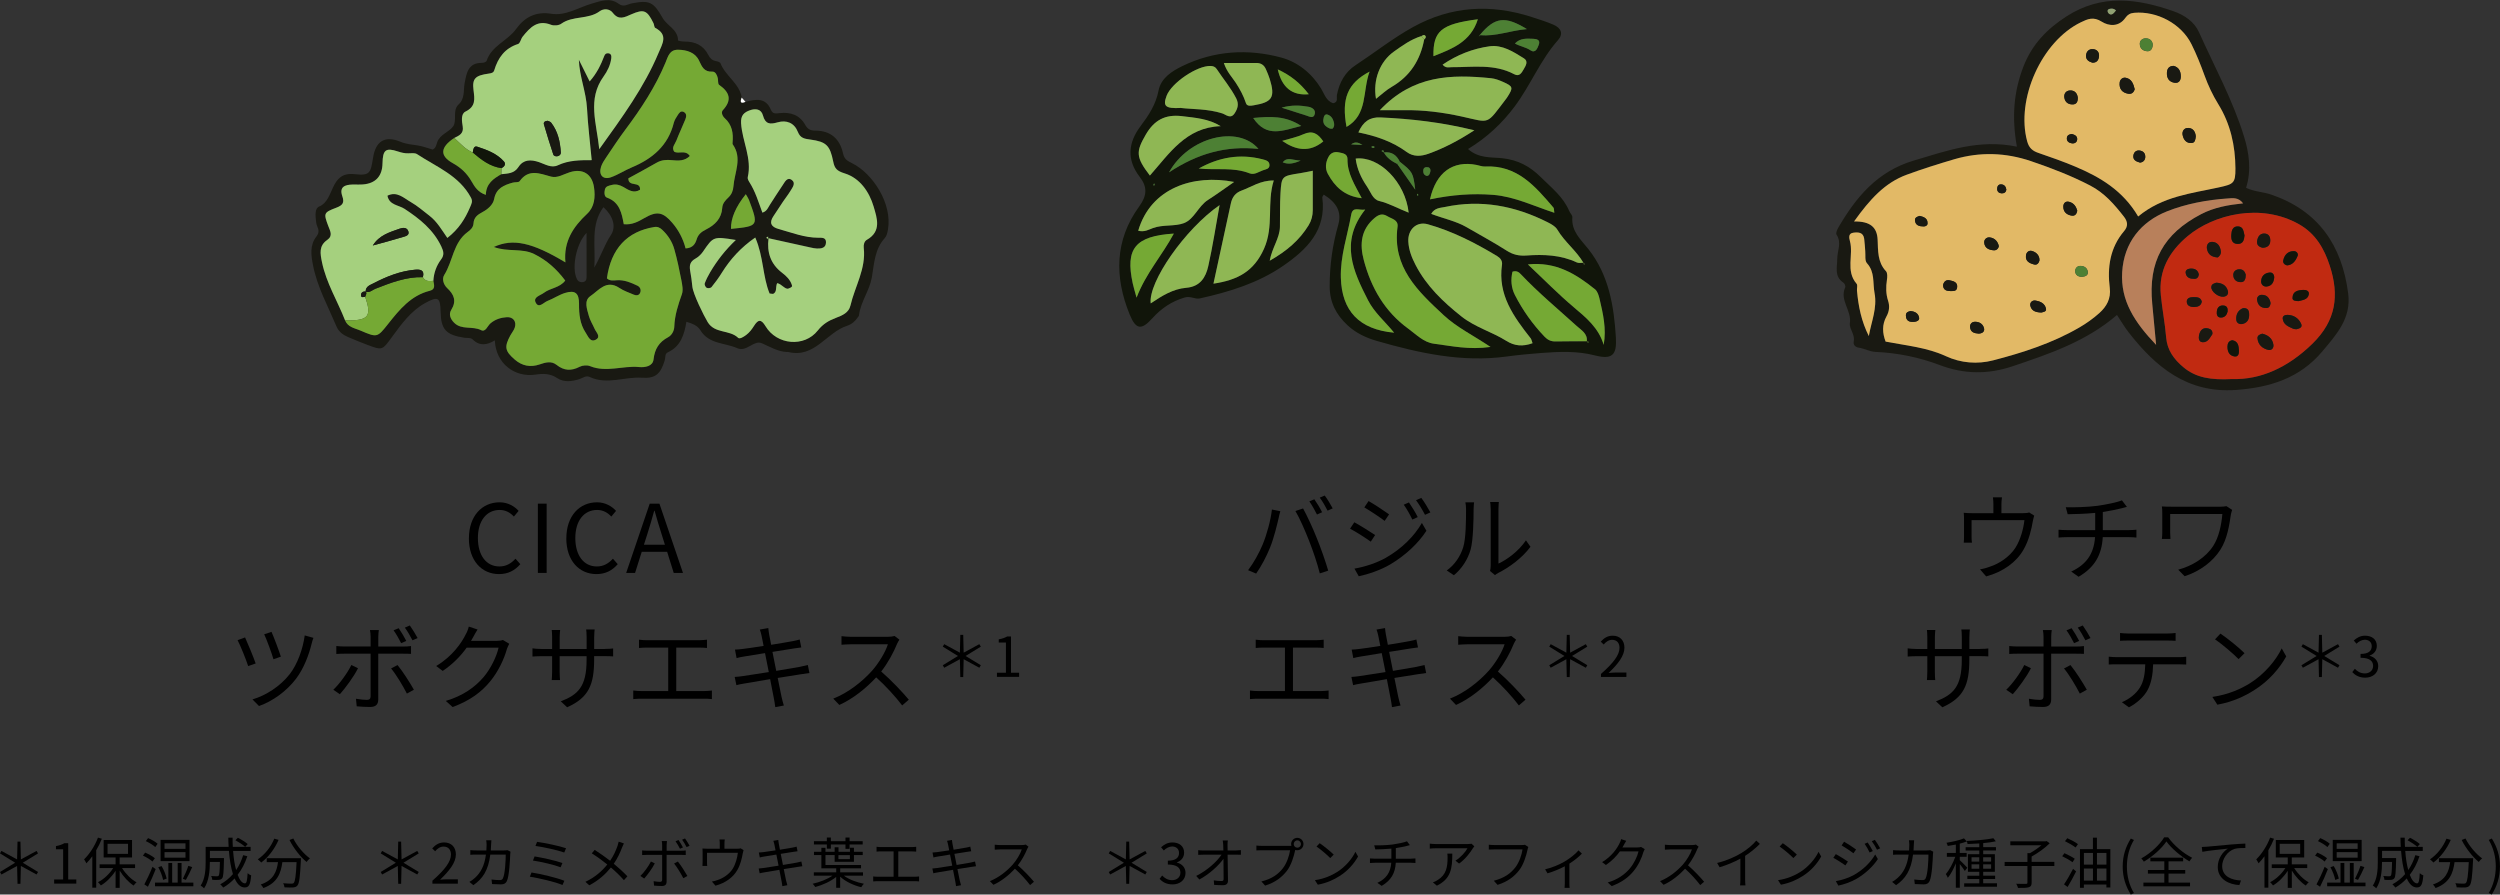<?xml version="1.0" encoding="UTF-8"?>
<svg id="_レイヤー_2" data-name="レイヤー 2" xmlns="http://www.w3.org/2000/svg" viewBox="0 0 634.82 227.14">
  <rect x="0" y="0" width="634.82" height="227.14" fill="#333333" stroke="none"/>
  <defs>
    <style>
      .cls-1 {
        fill: #fff;
      }

      .cls-2 {
        fill: #91a273;
      }

      .cls-3 {
        fill: #8fb754;
      }

      .cls-4 {
        fill: #b8805b;
      }

      .cls-5 {
        fill: #a5d07e;
      }

      .cls-6 {
        fill: #c12a11;
      }

      .cls-7 {
        fill: #e2b966;
      }

      .cls-8 {
        fill: #11150a;
      }

      .cls-9 {
        fill: #191912;
      }

      .cls-10 {
        fill: #75a934;
      }

      .cls-11 {
        fill: #4d8034;
      }
    </style>
  </defs>
  <g id="_レイヤー_1-2" data-name="レイヤー 1">
    <g>
      <path class="cls-9" d="m512.14,37.23c-1.33-7.48-.8-13.94,1.66-20.31,2.17-5.62,5.94-9.54,10.94-12.76,8.9-5.73,17.95-4.54,27.17-1.31,2.79.98,5.28,2.66,6.48,5.34,3.93,8.76,8.58,17.23,11.42,26.44,1.28,4.14,1.94,8.51.54,13.06,2.06,1,4.34,1.02,6.41,1.73,11.95,4.11,17.92,12.84,19.51,25.08.82,6.35-3,10.47-6.57,14.73-5.71,6.81-13.35,9.18-21.96,9.79-12.31.87-20.33-5.79-27.25-14.67-1.01-1.29-1.83-2.72-2.93-4.37-7.8,6.72-17.16,9.88-26.53,13.03-6.24,2.1-12.29,2.04-18.54-.33-5.17-1.96-10.65-3.07-16.2-3.32-1.58-.07-2.85-.87-4.32-1.08-.89-.13-1.43-.78-1.26-1.56.39-1.78-1.19-3.28-.98-4.66.5-3.23-2.69-5.85-1.17-9.11.13-.27-.16-.97-.46-1.17-2.39-1.58-1.58-3.86-1.57-6.08.01-2.02,1.18-4.08-.18-6.11-.22-.33.1-1.19.38-1.68,4.53-7.81,9.97-14.4,19.24-17.14,8.39-2.48,16.58-5.51,26.17-3.53Zm-41.35,19c4.14-.08,5.82,1.52,5.97,4.58.14,2.84-.07,5.71,2.13,8.05.41.43.35,1.46.24,2.17-.28,1.82-.28,3.59.3,5.36.45,1.36.28,2.7-.41,3.93-1.19,2.14-1.04,4.28-.23,6.41,5.23,1.02,10.46,1.46,15.32,3.71,3.78,1.75,7.99,2.09,11.97,1.06,7.58-1.96,15.04-4.38,21.87-8.33,1.81-1.05,3.56-2.29,5.12-3.69,1.83-1.64,2.98-3.63,2.64-6.37-.65-5.24.06-10.23,3.65-14.45,1.02-1.2.94-2.39-.06-3.66-2.43-3.1-4.95-6.02-8.55-7.89-4.83-2.51-9.87-4.44-15.01-6.19-6.5-2.21-13-2.41-19.55-.48-4.04,1.19-8.07,2.46-12.02,3.91-5.6,2.05-9.36,6.24-13.39,11.87Zm72.14-1.26c6.2-5.13,13.51-5.85,20.51-7.39,3.73-.82,4.21-1.06,4.19-4.82-.03-5.81-1.28-11.35-4.37-16.34-1.43-2.32-2.57-4.74-3.49-7.3-.97-2.68-2.03-5.35-3.3-7.9-2.6-5.22-8.76-8.46-14.55-7.97-1.02.09-1.67.47-2.22,1.26-1.65,2.38-4.22,2.14-6.01,1-2.11-1.34-3.54-.71-5.33.16-9.96,4.85-16.52,19.53-13.61,30.22.47,1.71,1.35,2.43,2.88,2.95,3.13,1.07,6.25,2.17,9.29,3.45,6.32,2.67,12.12,6.07,16.01,12.68Zm23.87,41.28c7.2.22,14.18-2.91,20.39-8.98,6.03-5.89,6.83-12.3,4.41-19.75-1.43-4.41-3.6-8.2-7.84-10.59-9.69-5.46-21.64-2.53-28.3,3.06-4.61,3.87-7.39,8.72-6.77,14.97.35,3.58,1.06,7.14,1.35,10.72.27,3.28,2.02,5.58,4.37,7.56,3.19,2.69,6.99,3.3,12.38,3.01Zm-19.31-8.69c-.39-4.17-.67-7.28-.98-10.39-1.06-10.72,2.84-17.8,12.4-22.79,3.3-1.72,6.86-2.35,10.67-2.75-1.22-1.6-2.67-1.32-3.96-1.24-5.26.36-10.55,1.36-15.32,3.25-6.64,2.63-10.98,7.94-11.43,15.46-.44,7.24,3.15,12.75,8.61,18.45Zm-72.95-2.24c.63-3.66,2.18-7.05,1.45-10.92-.49-2.59.14-5.31-1.93-7.58-.57-.63-.32-2.01-.43-3.06-.1-1.05-.13-2.11-.27-3.15-.23-1.67-1.53-1.69-2.75-1.53-1.31.18-1.1,1.3-.88,2.1.98,3.55-1.16,7.58,1.7,10.86.31.35.04,1.17.1,1.77.36,3.96,1.13,7.81,3,11.5ZM537.32,2.65c-.54-.53-1.13-.56-1.7-.39-.53.16-.56.59-.3,1,.27.41.73.55,1.14.28.34-.22.58-.6.85-.9Z"/>
      <path class="cls-7" d="m470.8,56.23c4.03-5.63,7.8-9.82,13.39-11.87,3.95-1.45,7.98-2.72,12.02-3.91,6.55-1.92,13.05-1.73,19.55.48,5.14,1.75,10.18,3.68,15.01,6.19,3.61,1.87,6.13,4.79,8.55,7.89,1,1.27,1.09,2.45.06,3.66-3.59,4.22-4.3,9.21-3.65,14.45.34,2.74-.81,4.72-2.64,6.37-1.56,1.4-3.31,2.64-5.12,3.69-6.83,3.96-14.3,6.37-21.87,8.33-3.98,1.03-8.19.69-11.97-1.06-4.87-2.25-10.1-2.69-15.32-3.71-.81-2.13-.96-4.27.23-6.41.69-1.24.85-2.58.41-3.93-.58-1.77-.58-3.54-.3-5.36.11-.71.16-1.74-.24-2.17-2.2-2.33-1.99-5.21-2.13-8.05-.15-3.07-1.83-4.66-5.97-4.58Zm36.77,6.26c-.27-1.18-.99-2.02-2.27-2.2-.87-.12-1.49.54-1.44,1.28.08,1.42,1.2,1.92,2.45,1.99.58.04,1.1-.32,1.27-1.07Zm19.91-8.99c-.25-.88-.74-1.91-2.05-2.25-.91-.24-1.47.34-1.49,1.16-.03,1.4.86,2.17,2.18,2.35.57.08,1.17-.17,1.36-1.26Zm-9.59,12.59c.03-1.07-.63-1.97-1.84-2.35-.81-.26-1.47.26-1.58,1.07-.22,1.5.86,2.03,2.05,2.34.63.16,1.12-.12,1.38-1.06Zm-24.48,6.24c-.02,1.18.7,1.56,1.72,1.57.73.01,1.66.15,1.83-.81.26-1.43-.91-1.72-1.93-1.92-.85-.17-1.4.32-1.62,1.16Zm25.01,7.02c.52-.15,1.3-.2,1.11-1.01-.31-1.32-1.46-1.81-2.63-2.01-.89-.15-1.52.53-1.33,1.34.33,1.38,1.54,1.67,2.85,1.69Zm-33.27-.36c-.67.13-1.2.36-1.19,1.12.03,1.42.94,1.72,2.12,1.62.64-.05,1.34-.36,1.24-1.01-.17-1.16-1.1-1.64-2.18-1.72Zm17.25,5.72c.96-.01,1.6-.51,1.42-1.32-.24-1.07-1.12-1.68-2.26-1.69-.9,0-1.37.61-1.29,1.4.12,1.29,1.15,1.54,2.14,1.6Zm26.23-14.42c.87-.07,1.62-.33,1.53-1.23-.1-.96-.84-1.5-1.79-1.54-.83-.04-1.42.54-1.41,1.31,0,1.04.79,1.45,1.68,1.46Zm-41.14-15.47c-.61.17-1.27.4-1.22,1.1.09,1.34,1.13,1.58,2.23,1.58.47,0,.93-.25.96-.71.08-1.35-.93-1.71-1.97-1.97Zm21.98-6.7c-.12-.78-.56-1.3-1.38-1.31-.72,0-.96.59-.95,1.2.02.66.5,1.05,1.12,1.08.6.02,1.13-.21,1.21-.97Z"/>
      <path class="cls-7" d="m542.94,54.97c-3.89-6.62-9.69-10.02-16.01-12.68-3.04-1.28-6.17-2.38-9.29-3.45-1.52-.52-2.41-1.24-2.88-2.95-2.91-10.69,3.65-25.37,13.61-30.22,1.79-.87,3.21-1.5,5.33-.16,1.79,1.13,4.36,1.38,6.01-1,.55-.78,1.2-1.17,2.22-1.26,5.79-.49,11.95,2.75,14.55,7.97,1.27,2.55,2.33,5.22,3.3,7.9.93,2.56,2.06,4.98,3.49,7.3,3.09,4.99,4.34,10.53,4.37,16.34.02,3.76-.46,4-4.19,4.82-7,1.54-14.31,2.25-20.51,7.39Zm-.88-32.31c-.32-1.28-.72-2.59-2.25-2.91-.83-.17-1.48.44-1.57,1.23-.16,1.54.61,2.55,2.16,2.82.84.15,1.4-.27,1.66-1.14Zm9.85-5.93c-1.17.05-1.62.73-1.67,1.74-.07,1.38.55,2.35,1.95,2.55,1.14.17,1.59-.66,1.58-1.65-.02-1.29-.51-2.31-1.86-2.64Zm5.66,17.91c-.11-1.17-.64-2.05-1.84-2.14-1.07-.08-1.66.76-1.52,1.7.19,1.2.91,2.24,2.32,2.12.89-.07.94-.97,1.03-1.68Zm-29.97-9.89c-.13-1-.75-1.83-1.97-1.77-1.01.05-1.6.81-1.43,1.85.19,1.21,1.08,1.76,2.24,1.69.87-.06,1.2-.74,1.17-1.76Zm3.71-8.83c1.1.05,1.6-.64,1.69-1.62.09-1.04-.52-1.74-1.51-1.82-1.01-.08-1.7.57-1.78,1.58-.09,1.06.64,1.57,1.6,1.86Zm12.13,25.38c.61-.06,1.21-.49,1.29-1.27.1-.99-.43-1.69-1.46-1.8-.86-.1-1.41.44-1.54,1.22-.18,1.07.55,1.56,1.7,1.86Zm3.2-29.98c-.1-.93-.7-1.55-1.73-1.58-.85-.03-1.53.53-1.56,1.32-.04,1.25.87,1.95,2.01,1.96.79,0,1.26-.72,1.27-1.69Zm-20.53,22.71c-.64.05-1.2.31-1.27.98-.1.92.61,1.32,1.34,1.41.58.07,1.21-.26,1.28-.96.09-.91-.61-1.22-1.35-1.43Z"/>
      <path class="cls-6" d="m566.8,96.25c-5.39.28-9.19-.33-12.38-3.01-2.36-1.98-4.1-4.28-4.37-7.56-.3-3.59-1-7.14-1.35-10.72-.62-6.25,2.16-11.1,6.77-14.97,6.67-5.59,18.62-8.51,28.3-3.06,4.23,2.39,6.41,6.18,7.84,10.59,2.42,7.46,1.62,13.86-4.41,19.75-6.21,6.07-13.2,9.2-20.39,8.98Zm7.64-11.52c-.67.17-1.26.52-1.21,1.14.13,1.65,1.23,2.62,2.74,2.98.84.2,1.43-.48,1.31-1.29-.23-1.62-1.35-2.48-2.84-2.83Zm-11.29-19.36c.41-.34.88-.8.76-1.64-.18-1.3-.88-2.27-2.2-2.31-1.04-.04-1.5.88-1.3,1.85.26,1.25,1.08,2.01,2.73,2.1Zm20.02,18.23c.72-.17,1.56-.46,1.14-1.38-.65-1.41-1.87-2.23-3.47-2.26-.54,0-1.29.2-1.21.96.16,1.54,1.47,2.02,2.65,2.56.25.12.57.09.88.13Zm-13.23-23.78c-.24-1-.27-2.27-1.65-2.33-1.37-.05-1.65,1.09-1.71,2.19-.05,1.12.15,2.2,1.57,2.26,1.41.06,1.68-.99,1.79-2.12Zm-.39,18.42c-1.22.51-1.84,1.61-1.7,3.01.08.79.84,1.2,1.65.99,1.39-.36,1.7-1.47,1.6-2.72-.06-.8-.44-1.37-1.56-1.28Zm-6.79-6.46c-.6.19-1.19.34-1.26,1.06-.1,1.13,1.72,2.63,3.09,2.5.87-.08,1.34-.68,1.11-1.5-.4-1.46-1.55-2-2.95-2.06Zm-.99,13.08c.14-.8-.31-1.24-.88-1.41-1.49-.46-2.25.41-2.51,1.71-.14.68-.05,1.68.89,1.74,1.37.09,1.87-1.16,2.5-2.03Zm12.81-21.94c1.11-.06,1.9-.57,1.9-1.87,0-1-.46-1.74-1.56-1.75-1.06,0-1.56.77-1.76,1.69-.22,1.05.26,1.7,1.41,1.93Zm2.91,7.46c-.07-.82-.52-1.23-1.14-1.18-1.34.11-2.16.95-2.2,2.26-.02.75.58,1.4,1.44,1.3,1.42-.17,1.8-1.25,1.9-2.38Zm3.29-2.99c1.43-.12,2.17-1.22,2.66-2.43.22-.54-.26-1.19-.94-1.19-1.54-.02-2.4.94-2.72,2.33-.13.58.21,1.12,1,1.29Zm-4.21,9.61c-.25-1.28-.9-2.19-2.36-2.13-.68.03-1.15.63-1.09,1.21.14,1.33.93,2.18,2.37,2.14.73-.02.98-.55,1.07-1.22Zm-6.31-7.28c-.21-.64-.59-1.42-1.72-1.35-.85.05-1.45.62-1.45,1.4,0,1.24.84,1.92,2.03,1.86.87-.04,1.14-.82,1.14-1.92Zm-3.43,16.67c-.88.16-1.2.77-1.22,1.55-.03,1.29.44,2.37,1.8,2.58.96.14,1.15-.77,1.11-1.49-.06-1.16-.17-2.38-1.69-2.64Zm-7.74-9.84c-.31-1.13-1.26-1.09-2.14-1.1-.77,0-1.64.19-1.67,1.08-.03,1.12.94,1.44,1.86,1.43.88-.02,1.79-.25,1.96-1.41Zm24.62-.08c.84-.29,2.22-.27,2.55-1.65.21-.91-.63-1.24-1.4-1.2-1.35.07-2.72.32-2.73,2.08,0,.67.74.76,1.59.77Zm-18.06,2.62c.09-.86-.2-1.38-.87-1.49-1.06-.17-1.74.37-1.87,1.41-.09.75.01,1.62,1.03,1.63,1.05,0,1.54-.76,1.71-1.55Zm-7.31-9.4c-.26-1.22-1.14-1.56-2.25-1.47-.62.05-1.19.41-1.1,1.08.17,1.26,1.18,1.52,2.25,1.52.66,0,1.02-.44,1.1-1.12Z"/>
      <path class="cls-4" d="m547.49,87.56c-5.46-5.7-9.05-11.21-8.61-18.45.45-7.52,4.79-12.83,11.43-15.46,4.78-1.89,10.07-2.89,15.32-3.25,1.28-.09,2.74-.37,3.96,1.24-3.82.4-7.37,1.03-10.67,2.75-9.56,4.98-13.46,12.07-12.4,22.79.31,3.11.59,6.22.98,10.39Z"/>
      <path class="cls-7" d="m474.54,85.32c-1.87-3.69-2.65-7.55-3-11.5-.05-.6.21-1.42-.1-1.77-2.86-3.28-.72-7.31-1.7-10.86-.22-.81-.43-1.93.88-2.1,1.22-.16,2.51-.14,2.75,1.53.15,1.04.17,2.1.27,3.15.1,1.04-.15,2.43.43,3.06,2.07,2.27,1.44,4.99,1.93,7.58.73,3.87-.82,7.26-1.45,10.92Z"/>
      <path class="cls-2" d="m537.32,2.65c-.27.3-.51.67-.85.9-.41.27-.87.13-1.14-.28-.27-.41-.23-.84.3-1,.57-.17,1.15-.14,1.7.39Z"/>
      <path class="cls-9" d="m507.56,62.49c-.16.75-.68,1.11-1.27,1.07-1.25-.08-2.37-.57-2.45-1.99-.04-.74.58-1.4,1.44-1.28,1.28.18,2,1.02,2.27,2.2Z"/>
      <path class="cls-9" d="m527.47,53.5c-.19,1.09-.79,1.34-1.36,1.26-1.31-.18-2.21-.95-2.18-2.35.02-.82.58-1.4,1.49-1.16,1.31.34,1.8,1.37,2.05,2.25Z"/>
      <path class="cls-9" d="m517.88,66.1c-.25.94-.75,1.22-1.38,1.06-1.19-.31-2.26-.84-2.05-2.34.12-.81.77-1.33,1.58-1.07,1.21.38,1.87,1.28,1.84,2.35Z"/>
      <path class="cls-9" d="m493.4,72.33c.22-.84.77-1.33,1.62-1.16,1.02.2,2.19.5,1.93,1.92-.17.96-1.11.82-1.83.81-1.02-.02-1.74-.4-1.72-1.57Z"/>
      <path class="cls-9" d="m518.41,79.35c-1.31-.02-2.52-.3-2.85-1.69-.19-.8.44-1.49,1.33-1.34,1.17.2,2.32.68,2.63,2.01.19.81-.59.87-1.11,1.01Z"/>
      <path class="cls-9" d="m485.14,78.99c1.08.08,2.01.56,2.18,1.72.1.65-.61.96-1.24,1.01-1.18.1-2.1-.19-2.12-1.62-.01-.76.52-.99,1.19-1.12Z"/>
      <path class="cls-9" d="m502.39,84.71c-.99-.06-2.02-.31-2.14-1.6-.07-.79.4-1.41,1.29-1.4,1.15,0,2.02.62,2.26,1.69.18.8-.45,1.3-1.42,1.32Z"/>
      <path class="cls-11" d="m528.62,70.29c-.89-.01-1.67-.42-1.68-1.46,0-.77.58-1.35,1.41-1.31.95.04,1.7.58,1.79,1.54.09.89-.66,1.16-1.53,1.23Z"/>
      <path class="cls-9" d="m487.48,54.82c1.04.27,2.05.62,1.97,1.97-.03.46-.49.71-.96.71-1.11,0-2.14-.24-2.23-1.58-.05-.7.62-.93,1.22-1.1Z"/>
      <path class="cls-9" d="m509.46,48.13c-.08.76-.61.99-1.21.97-.63-.03-1.11-.42-1.12-1.08-.01-.6.23-1.2.95-1.2.82,0,1.27.53,1.38,1.31Z"/>
      <path class="cls-9" d="m542.06,22.66c-.26.87-.82,1.29-1.66,1.14-1.55-.27-2.33-1.28-2.16-2.82.08-.79.74-1.4,1.57-1.23,1.53.31,1.94,1.62,2.25,2.91Z"/>
      <path class="cls-9" d="m551.91,16.72c1.35.33,1.84,1.36,1.86,2.64.01.99-.44,1.81-1.58,1.65-1.39-.2-2.01-1.18-1.95-2.55.05-1,.5-1.69,1.67-1.74Z"/>
      <path class="cls-9" d="m557.57,34.63c-.08.71-.14,1.61-1.03,1.68-1.41.12-2.13-.92-2.32-2.12-.15-.94.44-1.78,1.52-1.7,1.19.09,1.72.97,1.84,2.14Z"/>
      <path class="cls-9" d="m527.61,24.74c.04,1.03-.29,1.7-1.17,1.76-1.16.07-2.04-.48-2.24-1.69-.16-1.03.42-1.8,1.43-1.85,1.22-.06,1.84.77,1.97,1.77Z"/>
      <path class="cls-9" d="m531.31,15.91c-.96-.28-1.69-.8-1.6-1.86.08-1.01.77-1.67,1.78-1.58.99.08,1.61.79,1.51,1.82-.09.97-.58,1.67-1.69,1.62Z"/>
      <path class="cls-9" d="m543.44,41.29c-1.16-.3-1.88-.78-1.7-1.86.13-.78.68-1.31,1.54-1.22,1.03.12,1.56.82,1.46,1.8-.08.78-.69,1.21-1.29,1.27Z"/>
      <path class="cls-11" d="m546.64,11.31c-.02.98-.48,1.7-1.27,1.69-1.14,0-2.06-.71-2.01-1.96.03-.78.71-1.34,1.56-1.32,1.03.04,1.63.65,1.73,1.58Z"/>
      <path class="cls-9" d="m526.11,34.02c.73.21,1.43.52,1.34,1.43-.07.7-.69,1.03-1.28.96-.73-.09-1.45-.49-1.34-1.41.08-.67.63-.93,1.27-.98Z"/>
      <path class="cls-9" d="m574.45,84.73c1.49.35,2.61,1.21,2.84,2.83.12.81-.47,1.49-1.31,1.29-1.51-.36-2.61-1.33-2.74-2.98-.05-.62.54-.97,1.21-1.14Z"/>
      <path class="cls-9" d="m563.16,65.37c-1.65-.09-2.47-.85-2.73-2.1-.21-.97.26-1.88,1.3-1.85,1.32.04,2.02,1.01,2.2,2.31.12.84-.35,1.31-.76,1.64Z"/>
      <path class="cls-9" d="m583.18,83.6c-.31-.04-.63-.02-.88-.13-1.18-.54-2.49-1.01-2.65-2.56-.08-.76.67-.96,1.21-.96,1.59.03,2.82.85,3.47,2.26.42.92-.42,1.21-1.14,1.38Z"/>
      <path class="cls-8" d="m569.95,59.82c-.11,1.13-.38,2.18-1.79,2.12-1.42-.06-1.62-1.14-1.57-2.26.05-1.1.33-2.24,1.71-2.19,1.37.05,1.41,1.32,1.65,2.33Z"/>
      <path class="cls-9" d="m569.55,78.25c1.12-.09,1.5.48,1.56,1.28.1,1.25-.21,2.36-1.6,2.72-.81.21-1.57-.21-1.65-.99-.15-1.4.47-2.5,1.7-3.01Z"/>
      <path class="cls-9" d="m562.77,71.79c1.4.06,2.54.6,2.95,2.06.23.82-.24,1.41-1.11,1.5-1.37.13-3.19-1.37-3.09-2.5.07-.72.66-.87,1.26-1.06Z"/>
      <path class="cls-9" d="m561.78,84.87c-.63.87-1.12,2.12-2.5,2.03-.93-.06-1.02-1.06-.89-1.74.26-1.29,1.02-2.17,2.51-1.71.56.18,1.01.61.88,1.41Z"/>
      <path class="cls-9" d="m574.59,62.92c-1.16-.23-1.64-.88-1.41-1.93.2-.92.7-1.69,1.76-1.69,1.09,0,1.55.74,1.56,1.75,0,1.3-.79,1.82-1.9,1.87Z"/>
      <path class="cls-8" d="m577.5,70.38c-.1,1.12-.48,2.21-1.9,2.38-.85.1-1.46-.55-1.44-1.3.04-1.31.86-2.15,2.2-2.26.62-.05,1.07.36,1.14,1.18Z"/>
      <path class="cls-8" d="m580.78,67.39c-.79-.17-1.13-.72-1-1.29.32-1.39,1.18-2.35,2.72-2.33.67,0,1.15.66.94,1.19-.49,1.22-1.23,2.32-2.66,2.43Z"/>
      <path class="cls-9" d="m576.57,77c-.1.67-.35,1.21-1.07,1.22-1.44.03-2.23-.81-2.37-2.14-.06-.58.41-1.18,1.09-1.21,1.46-.06,2.11.85,2.36,2.13Z"/>
      <path class="cls-9" d="m570.26,69.72c0,1.1-.27,1.88-1.14,1.92-1.18.06-2.03-.63-2.03-1.86,0-.78.6-1.35,1.45-1.4,1.13-.07,1.51.7,1.72,1.35Z"/>
      <path class="cls-8" d="m566.84,86.39c1.52.27,1.63,1.49,1.69,2.64.04.72-.15,1.63-1.11,1.49-1.37-.21-1.84-1.29-1.8-2.58.02-.78.34-1.39,1.22-1.55Z"/>
      <path class="cls-9" d="m559.1,76.55c-.17,1.16-1.07,1.39-1.96,1.41-.91.02-1.89-.31-1.86-1.43.03-.89.9-1.08,1.67-1.08.88,0,1.83-.03,2.14,1.1Z"/>
      <path class="cls-8" d="m583.72,76.46c-.85-.01-1.59-.1-1.59-.77.01-1.76,1.38-2.01,2.73-2.08.77-.04,1.61.29,1.4,1.2-.32,1.39-1.71,1.36-2.55,1.65Z"/>
      <path class="cls-8" d="m565.66,79.09c-.17.78-.66,1.55-1.71,1.55-1.01,0-1.12-.88-1.03-1.63.13-1.04.81-1.59,1.87-1.41.67.11.95.64.87,1.49Z"/>
      <path class="cls-9" d="m558.35,69.69c-.09.67-.45,1.11-1.1,1.12-1.07,0-2.08-.25-2.25-1.52-.09-.67.48-1.03,1.1-1.08,1.11-.09,1.99.25,2.25,1.47Z"/>
    </g>
    <g>
      <path class="cls-8" d="m336.15,49.42c-.13.24-.41.51-.38.73,1.08,8.3-3.91,13.2-9.94,17.35-6.38,4.39-13.69,6.62-21.16,8.28-1.19.26-2.37-.67-3.84-.24-3.32.97-5.94,2.76-8.23,5.29-2.76,3.06-4.16,2.9-5.75-.99-3.88-9.5-3.8-18.87,2.42-27.41,2.06-2.83,2.08-5,.12-7.54-3.35-4.35-2.92-8.67.23-12.86,2.07-2.75,3.88-5.49,4.57-9.03.61-3.17,3.35-4.91,6.1-6.25,8.06-3.91,16.59-4.4,25.04-2.14,4.12,1.1,7.73,3.94,10.12,7.86.84,1.37,1.27,3.14,3.06,3.74,1.38-.24.83-1.37.98-2.15.6-3.09,2.06-5.74,4.66-7.46,4.9-3.22,9.51-6.88,14.66-9.73,9.66-5.34,19.71-5.91,30.1-2.56,1.86.6,3.73,1.18,5.52,1.95,2.01.86,2.6,2.32,1.2,3.91-4.51,5.09-6.98,11.47-11.01,16.86-3.19,4.27-6.99,7.86-11.85,10.81,2.7,2.43,5.9,2.04,8.63,2.33,4.04.42,7.1,2.07,9.86,4.82,2.66,2.65,5.69,4.97,7.2,8.58.23.55.84,1.09.8,1.59-.29,3.57,2.14,5.65,4.08,8.1,5.19,6.56,6.49,14.44,6.98,22.47.27,4.5-.99,5.63-5.36,4.51-4.5-1.15-8.96-.95-13.43-.62-2.99.22-6,.51-8.96.91-11.33,1.54-22.15-.85-32.89-3.94-2.76-.79-5.36-2-7.51-4-2.89-2.68-4.53-5.81-4.53-9.92,0-5.33.72-10.49,2.18-15.59.9-3.15-.27-5.53-3.67-7.66Zm15.27-10.72c-.06-.39-.11-.79-.63-.35.2.12.41.25.61.37.77,1.4,2.03,2.25,3.42,2.93,1.38,1.97,2.76,3.94,4.55,6.51-.54-4.34-.61-4.47-3.92-7.09-.8-1.7-2.07-2.62-4.03-2.37Zm24.5-29.77c3.91.37,7.5-1.17,11.79-1.54-5.58-3.43-8.14-3.03-11.9,1.44-.1.15-.21.3-.31.44.14-.11.27-.23.41-.34Zm-14.98.23c-2.63.8-4.81,2.38-7.01,3.96-3.53,2.52-5.35,7.17-4.52,11.98,1.37-1.06,2.57-2.22,3.97-3.03,4.7-2.72,7.28-6.81,8.26-12.05.31-.25.58-.58.29-.94-.29-.36-.67-.13-.99.08Zm42.08,77.49c.1.45.38.47.3.21-.17-.57.21.05-.37-.15.22-2.01-1.4-2.86-2.57-3.92-4.77-4.32-9.72-8.43-14.15-13.11-.51-.54-1.1-1.03-2.16-.68-.48,1.99-.34,4.06.62,5.93,1.99,3.88,4.5,7.4,7.52,10.57.77.81,1.62,1.23,2.76,1.21,2.68-.05,5.37-.04,8.06-.05Zm-.87-19.94c-.05.43.03.54.25.34-.1-.1-.21-.2-.31-.29-1.81-3.12-4.79-5.32-6.64-8.44-.49-.83-1.56-1.42-2.48-1.89-8.26-4.17-16.93-5.83-26.09-3.87-1.1.23-2.61.2-3.47,1.75,3.21,1.22,6.33,1.83,9.06,3.42,3.37,1.96,6.81,3.81,10.1,5.91,1.62,1.04,3.14,1.37,5.05,1.24,4.36-.31,8.71-.16,12.79,1.77.48.23,1.15.05,1.73.06Zm-12.99,20.44c-.25-.67-.29-1-.46-1.22-4.33-5.5-8.42-11.08-7.3-18.71.15-.99-.43-1.71-1.26-2.21-5.56-3.34-11.31-6.3-17.56-8.06-2.91-.82-5.13,1.39-4.97,4.39.12,2.15.88,4.09,1.86,5.98,2.76,5.33,6.96,9.34,11.61,13.02,3.48,2.76,7.77,3.92,11.44,6.23,2.07,1.3,4.14,1.48,6.64.58Zm-10.68.95c-4.46-2.99-8.56-4.97-11.88-8.05-6.57-6.1-13.12-12.19-11.74-22.47.24-1.78-1.48-2.01-2.59-2.69-1.2-.74-2.14-.47-3.23.44-3.5,2.94-3.82,6.69-2.76,10.69,1.85,7.03,5.33,13.1,11.31,17.44,2.03,1.47,3.88,3.47,6.52,3.81,4.45.57,8.88,1.61,14.36.82Zm-28.11-60.12c2.62,0,4.37.02,6.11,0,4.97-.08,9.86.55,14.69,1.61,7.35,1.61,6.09,2.28,11.31-4.55.09-.12.18-.24.26-.37,1.57-2.44,1.51-2.74-1.14-3.9-.95-.42-1.97-.8-2.99-.91-10.05-1.01-19.81-.85-28.24,8.12Zm-26.94,17.86c-3.4-.04-5.64,1.64-8.15,2.55-1.6.58-2.4,1.69-2.74,3.27-1.44,6.68-2.89,13.35-4.42,20.38,6.12-.92,10.26-3.09,12.84-8.87,2.57-5.76.67-11.58,2.47-17.32Zm39.67,4.79c5.63-1.17,10.84-1.56,16.08-1.14,5.38.43,10.25,2.83,15.5,4.55-.12-.75-.06-1.13-.22-1.31-4.62-5.41-9.22-10.86-17.37-10.44-.72.04-1.46-.27-2.2-.41-5.94-1.16-10.25,1.84-11.79,8.76Zm-53.42,1.45c-8.77,6.05-18.15,19.53-17.5,24.96,2.82-1.9,5.68-3.68,9.02-3.96,3.56-.29,4.96-2.65,5.6-5.52,1.11-4.95,1.87-9.97,2.87-15.48Zm64.7-19c-8.4-2.07-16.08-2.91-23.84-3.27-2.73-.13-4.42,1.07-5.62,3.8,4.63.95,8.7,2.36,12.27,4.98,1.7,1.25,3.62,1.14,5.6.42,3.84-1.39,7.41-3.23,11.59-5.94Zm-74.54-5.66c2.86.36,6.76.18,10.52,1.38.96.31,2.12,1.55,3.15-.02.78-1.19,1.13-2.35.41-3.77-1.37-2.7-3.33-4.99-4.98-7.49-.36-.55-.89-.73-1.53-.76-3.4-.13-9.93,4.28-11.17,7.55-.99,2.62-.41,3.33,3.6,3.11Zm-10.82,31.17c1.63.41,2.68-.29,3.76-.68,2.59-.94,5.54-.34,7.93-1.28,2.55-1,3.57-4.3,6.04-5.86,2.17-1.38,4.24-2.91,6.64-4.57-10.36-2.02-21.17,1.5-24.36,12.39Zm44.33-15.24c-1.47.29-2.34.48-3.21.62-4.65.72-4.72.71-4.99,5.1-.17,2.85-.07,5.71-.14,8.56-.07,2.85-1.98,5.22-2.6,8.57,4.35-2.47,7.57-5.23,9.88-9,.72-1.18,1.06-2.47,1.06-3.86-.01-3.14,0-6.28,0-10Zm73.87,44.24c.75-4.15-.17-7.95-1.05-11.74-.2-.85-.52-1.89-1.14-2.39-4.8-3.85-9.87-7.06-17.05-6.32,4.15,3.91,7.72,7.56,11.6,10.83,3.21,2.71,6.39,5.31,7.65,9.62Zm-97.27-55.55c-3.05-1.9-6.45-2.13-9.85-2.54-4.26-.52-7.06,1.04-9.2,4.75-2.46,4.27-2.54,5.63,1.08,10.34,4.94-5.57,9.17-12.26,17.96-12.54Zm36.7,21.18c-1.62.27-3.17-.91-3.56,1.33-.95,5.32-2.78,10.46-2.62,16,.25,8.37,4.62,13.12,13.53,13.93-2.3-2.83-5.02-5.12-6.6-8.19-3.77-7.36-7.29-14.8-.75-23.07Zm11.04.78c-.85-7.77-7.49-14.46-13.46-13.73.33,2.61,1.39,4.93,2.84,7.04.92,1.34,1.48,3.32,3.12,3.72,2.59.63,4.9,1.97,7.5,2.97Zm-46.92-38.01c.77,2.29,2.07,3.55,3.02,5.02,1.07,1.64,1.98,3.33,2.6,5.21.27.8,1.2.65,1.97.52,4.72-.79,5.5-2.03,4.07-6.66-.26-.85-.63-1.68-.98-2.5-.46-1.06-1.25-1.6-2.45-1.59-2.62.03-5.25,0-8.22,0Zm55.54.43c.81.97,1.58.65,2.26.65,5.37.04,10.85-.91,15.94,1.79,1.3.69,1.86-.33,2.41-1.28.54-.94,1.21-2.03.03-2.77-2.66-1.66-5.48-3.49-8.69-3.05-4.25.58-8.27,2.15-11.94,4.66Zm-68.25,42.9c-9.83.63-12.37,3.78-10.46,12.61.22,1.02.54,2.02.98,3.66,2.4-6.26,6.45-10.64,9.47-16.27Zm21.49-21.5c-5.22-6.17-17.77-3.02-22.71,5.95,7.32-4.83,14.49-6.8,22.71-5.95Zm55.71-32.92c-9.32,1.22-11.39,2.95-11.28,9.38,4.74-1.87,9.49-3.64,11.28-9.38Zm-29.49,45.43c-1.79-3.42-3.67-6.31-3.61-9.86.03-1.42-1.15-1.54-2.17-1.76-1.16-.25-2.09.1-2.65,1.14-.76,1.39-.9,2.96-.17,4.31,1.75,3.2,4.16,5.66,8.59,6.18Zm-41.38-7.53c4.34.47,8.7-.41,12.89,1.22,1.23.48,2.3-.38,3.4-.77.68-.24,1.61-.32,1.66-1.22.06-1.14-.92-1.35-1.79-1.58-5.72-1.49-11.09-.5-16.17,2.35Zm43.38-24.62c-5.63,2.96-7.18,6.89-5.86,14.05,5.47-3.15,4.02-9.08,5.86-14.05Zm-22.19,17.59c3.55,2.44,6.98,2.99,10.44.14-1.36-2.01-2.74-2.85-5.01-1.84-1.72.77-3.61,1.15-5.43,1.7Zm-7.36-5.81c3.46,5.19,7.57,3.14,12.2,2.02-4.03-2.64-7.84-2.43-12.2-2.02Zm14.11-6.03c-2.31-2.99-4.72-4.83-7.88-6.31q1.56,6.9,7.88,6.31Zm52.34-12.89c1.25.74,2.71.9,3.93,1.72,1.31.88,1.8-.52,2.13-1.4.47-1.24-.5-1.48-1.44-1.51-1.61-.06-3.26-.23-4.62,1.19Zm-59.25,16.3c2.59.83,4.42,1.42,6.27,2,.81.25,1.87.89,2.17-.42.24-1.02-.69-1.64-1.62-1.8-2.08-.36-4.18-.52-6.82.23Zm12.93,5.33c.5-.47.48-1.08.34-1.64-.23-.88-.69-1.64-1.62-1.93-.52-.16-.81.22-.93.66-.25.91-.2,1.76.65,2.38.47.34.95.66,1.57.54Zm23.91,12c.67-.02.82-.63.94-1.18.1-.45-.11-.94-.57-1.02-.57-.11-1.19,0-1.24.8-.04.61.09,1.14.87,1.39Zm-32-3.89c-2.06-.07-3.38-1.06-4.55.44,1.41.57,2.64.38,4.55-.44Zm15.69-3.96c-.81-.53-1.75-1.03-2.87-.15,1.12.06,2,.1,2.87.15Zm13.94,12.88c.09-.04.25-.07.25-.11,0-.13-.05-.26-.08-.38-.09.04-.25.07-.25.11,0,.13.05.26.09.38Zm-10.9-12.47c-.13-.04-.27-.14-.39-.12-.48.1-.49.28-.04.45.11.04.28,0,.4-.06.04-.02.02-.18.03-.27Zm-55.92,9.34c-.07.1-.18.19-.19.29-.01.1.08.22.12.33.07-.1.18-.19.19-.3.01-.1-.08-.22-.12-.33Z"/>
      <path class="cls-3" d="m389.16,87.15c-2.49.9-4.56.72-6.64-.58-3.68-2.31-7.97-3.47-11.44-6.23-4.64-3.68-8.84-7.69-11.61-13.02-.98-1.89-1.75-3.82-1.86-5.98-.16-3.01,2.06-5.21,4.97-4.39,6.25,1.76,12.01,4.72,17.56,8.06.83.5,1.4,1.22,1.26,2.21-1.12,7.63,2.97,13.21,7.3,18.71.17.22.21.54.46,1.22Z"/>
      <path class="cls-10" d="m378.49,88.1c-5.48.78-9.91-.25-14.36-.82-2.64-.34-4.49-2.34-6.52-3.81-5.98-4.34-9.46-10.41-11.31-17.44-1.06-4-.74-7.75,2.76-10.69,1.09-.91,2.02-1.18,3.23-.44,1.1.68,2.82.9,2.59,2.69-1.38,10.28,5.18,16.37,11.74,22.47,3.32,3.08,7.42,5.06,11.88,8.05Z"/>
      <path class="cls-3" d="m402.15,66.71c-.58,0-1.25.17-1.73-.06-4.09-1.93-8.43-2.08-12.79-1.77-1.91.14-3.43-.2-5.05-1.24-3.28-2.1-6.73-3.94-10.1-5.91-2.73-1.59-5.85-2.2-9.06-3.42.86-1.55,2.37-1.52,3.47-1.75,9.16-1.96,17.83-.3,26.09,3.87.92.46,1.98,1.05,2.48,1.89,1.85,3.12,4.82,5.32,6.64,8.44l.07-.05Z"/>
      <path class="cls-3" d="m350.38,27.98c8.43-8.97,18.19-9.13,28.24-8.12,1.02.1,2.04.49,2.99.91,2.64,1.17,2.7,1.46,1.14,3.9-.08.13-.17.25-.26.37-5.22,6.83-3.95,6.16-11.31,4.55-4.84-1.06-9.73-1.69-14.69-1.61-1.75.03-3.49,0-6.11,0Z"/>
      <path class="cls-3" d="m323.44,45.84c-1.8,5.74.1,11.56-2.47,17.32-2.58,5.79-6.72,7.95-12.84,8.87,1.52-7.02,2.97-13.7,4.42-20.38.34-1.58,1.14-2.69,2.74-3.27,2.5-.91,4.75-2.58,8.15-2.55Z"/>
      <path class="cls-10" d="m363.11,50.63c1.54-6.92,5.85-9.92,11.79-8.76.73.14,1.47.45,2.2.41,8.15-.42,12.74,5.03,17.37,10.44.16.19.1.56.22,1.31-5.25-1.72-10.12-4.11-15.5-4.55-5.24-.42-10.45-.03-16.08,1.14Z"/>
      <path class="cls-3" d="m309.69,52.08c-1,5.52-1.76,10.54-2.87,15.48-.64,2.86-2.04,5.22-5.6,5.52-3.34.27-6.21,2.06-9.02,3.96-.65-5.43,8.73-18.91,17.5-24.96Z"/>
      <path class="cls-3" d="m374.39,33.08c-4.17,2.71-7.75,4.55-11.59,5.94-1.99.72-3.9.83-5.6-.42-3.57-2.62-7.64-4.04-12.27-4.98,1.2-2.73,2.89-3.93,5.62-3.8,7.75.36,15.43,1.2,23.84,3.27Z"/>
      <path class="cls-3" d="m299.84,27.41c-4.01.21-4.59-.49-3.6-3.11,1.24-3.27,7.77-7.68,11.17-7.55.63.02,1.16.2,1.53.76,1.65,2.5,3.61,4.79,4.98,7.49.72,1.43.37,2.58-.41,3.77-1.03,1.57-2.19.33-3.15.02-3.76-1.2-7.66-1.02-10.52-1.38Z"/>
      <path class="cls-3" d="m289.02,58.59c3.19-10.89,14-14.4,24.36-12.39-2.4,1.66-4.47,3.19-6.64,4.57-2.46,1.57-3.49,4.86-6.04,5.86-2.39.94-5.33.33-7.93,1.28-1.08.39-2.13,1.09-3.76.68Z"/>
      <path class="cls-3" d="m333.35,43.35c0,3.72,0,6.86,0,10,0,1.39-.33,2.68-1.06,3.86-2.31,3.77-5.52,6.52-9.88,9,.62-3.35,2.53-5.71,2.6-8.57.06-2.85-.03-5.72.14-8.56.27-4.39.34-4.38,4.99-5.1.87-.14,1.74-.33,3.21-.62Z"/>
      <path class="cls-10" d="m403.02,86.65c-2.69.01-5.37,0-8.06.05-1.14.02-1.98-.39-2.76-1.21-3.02-3.16-5.54-6.69-7.52-10.57-.96-1.87-1.1-3.94-.62-5.93,1.06-.35,1.66.14,2.16.68,4.43,4.68,9.39,8.79,14.15,13.11,1.17,1.06,2.79,1.91,2.57,3.92l.06-.06Z"/>
      <path class="cls-10" d="m407.22,87.59c-1.25-4.31-4.44-6.91-7.65-9.62-3.88-3.27-7.44-6.92-11.6-10.83,7.18-.75,12.25,2.47,17.05,6.32.62.5.94,1.54,1.14,2.39.88,3.79,1.8,7.6,1.05,11.74Z"/>
      <path class="cls-3" d="m309.95,32.04c-8.79.28-13.02,6.97-17.96,12.54-3.62-4.71-3.54-6.07-1.08-10.34,2.13-3.71,4.93-5.26,9.2-4.75,3.4.41,6.8.65,9.85,2.54Z"/>
      <path class="cls-10" d="m346.66,53.22c-6.53,8.27-3.02,15.71.75,23.07,1.58,3.08,4.29,5.36,6.6,8.19-8.91-.81-13.28-5.56-13.53-13.93-.16-5.54,1.67-10.68,2.62-16,.4-2.24,1.95-1.06,3.56-1.33Z"/>
      <path class="cls-3" d="m361.64,10.02c-.98,5.23-3.57,9.33-8.27,12.05-1.4.81-2.6,1.97-3.97,3.03-.83-4.8.99-9.45,4.52-11.98,2.2-1.57,4.38-3.15,7.01-3.96.23.29.47.57.7.86Z"/>
      <path class="cls-3" d="m357.7,54c-2.6-1-4.91-2.34-7.5-2.97-1.64-.4-2.19-2.38-3.12-3.72-1.45-2.12-2.51-4.44-2.84-7.04,5.97-.72,12.62,5.97,13.46,13.73Z"/>
      <path class="cls-3" d="m310.78,15.99c2.97,0,5.6.02,8.22,0,1.2-.01,1.99.53,2.45,1.59.36.82.72,1.65.98,2.5,1.42,4.63.65,5.87-4.07,6.66-.77.13-1.7.29-1.97-.52-.62-1.88-1.53-3.57-2.6-5.21-.96-1.46-2.26-2.73-3.02-5.02Z"/>
      <path class="cls-3" d="m366.32,16.41c3.67-2.5,7.69-4.07,11.94-4.66,3.21-.44,6.03,1.39,8.69,3.05,1.19.74.52,1.83-.03,2.77-.55.95-1.11,1.97-2.41,1.28-5.09-2.71-10.56-1.76-15.94-1.79-.68,0-1.45.32-2.26-.65Z"/>
      <path class="cls-10" d="m298.08,59.31c-3.03,5.63-7.07,10.01-9.47,16.27-.45-1.64-.76-2.64-.98-3.66-1.91-8.83.63-11.98,10.46-12.61Z"/>
      <path class="cls-11" d="m319.56,37.81c-8.21-.84-15.39,1.12-22.71,5.95,4.94-8.97,17.49-12.12,22.71-5.95Z"/>
      <path class="cls-10" d="m375.27,4.89c-1.79,5.74-6.54,7.51-11.28,9.38-.11-6.43,1.96-8.16,11.28-9.38Z"/>
      <path class="cls-10" d="m345.77,50.32c-4.43-.52-6.84-2.97-8.59-6.18-.74-1.35-.59-2.92.17-4.31.56-1.04,1.5-1.39,2.65-1.14,1.02.22,2.19.34,2.17,1.76-.06,3.55,1.82,6.44,3.61,9.86Z"/>
      <path class="cls-10" d="m304.4,42.79c5.08-2.85,10.45-3.83,16.17-2.35.87.23,1.85.44,1.79,1.58-.05.91-.98.98-1.66,1.22-1.11.39-2.17,1.25-3.4.77-4.2-1.64-8.55-.75-12.89-1.22Z"/>
      <path class="cls-10" d="m347.78,18.18c-1.85,4.97-.4,10.89-5.86,14.05-1.32-7.16.23-11.08,5.86-14.05Z"/>
      <path class="cls-10" d="m325.58,35.77c1.82-.55,3.71-.93,5.43-1.7,2.28-1.02,3.66-.17,5.01,1.84-3.46,2.85-6.9,2.3-10.44-.14Z"/>
      <path class="cls-11" d="m318.22,29.96c4.35-.41,8.17-.62,12.2,2.02-4.62,1.12-8.74,3.17-12.2-2.02Z"/>
      <path class="cls-10" d="m332.34,23.93q-6.32.6-7.88-6.31c3.16,1.47,5.57,3.31,7.88,6.31Z"/>
      <path class="cls-11" d="m375.82,8.83c3.76-4.47,6.32-4.87,11.9-1.44-4.29.37-7.88,1.91-11.79,1.54l-.1-.1Z"/>
      <path class="cls-11" d="m384.68,11.04c1.36-1.41,3.01-1.24,4.62-1.19.94.03,1.9.28,1.44,1.51-.33.88-.83,2.28-2.13,1.4-1.22-.82-2.67-.99-3.93-1.72Z"/>
      <path class="cls-11" d="m325.43,27.34c2.64-.75,4.74-.59,6.82-.23.93.16,1.86.78,1.62,1.8-.31,1.32-1.37.68-2.17.42-1.84-.58-3.68-1.17-6.27-2Z"/>
      <path class="cls-11" d="m355.45,41.07c3.3,2.63,3.38,2.75,3.92,7.1-1.8-2.57-3.17-4.54-4.55-6.51.21-.2.42-.4.63-.58Z"/>
      <path class="cls-11" d="m338.37,32.67c-.62.12-1.1-.2-1.57-.54-.85-.62-.9-1.47-.65-2.38.12-.44.42-.82.93-.66.93.29,1.4,1.06,1.62,1.93.15.56.16,1.18-.34,1.64Z"/>
      <path class="cls-11" d="m351.42,38.7c1.95-.24,3.22.67,4.03,2.37-.21.19-.42.38-.63.58-1.39-.69-2.64-1.53-3.42-2.93l.02-.02Z"/>
      <path class="cls-11" d="m362.28,44.67c-.78-.25-.91-.79-.87-1.39.05-.81.67-.91,1.24-.8.45.08.67.57.57,1.02-.12.55-.26,1.16-.94,1.18Z"/>
      <path class="cls-11" d="m330.28,40.78c-1.91.82-3.14,1.01-4.55.44,1.17-1.5,2.48-.51,4.55-.44Z"/>
      <path class="cls-11" d="m345.96,36.82c-.87-.04-1.74-.09-2.87-.15,1.12-.88,2.06-.38,2.87.15Z"/>
      <path class="cls-11" d="m359.9,49.7c-.03-.13-.09-.26-.09-.38,0-.04.16-.07.25-.11.03.13.08.26.08.38,0,.04-.16.07-.25.11Z"/>
      <path class="cls-11" d="m349,37.23c0,.09.01.25-.03.27-.12.06-.28.11-.4.06-.45-.17-.44-.36.04-.45.12-.02.26.07.39.12Z"/>
      <path class="cls-11" d="m293.08,46.57c.04.11.13.22.12.33-.01.11-.12.2-.19.3-.04-.11-.13-.23-.12-.33.01-.1.12-.2.19-.29Z"/>
      <path class="cls-10" d="m402.96,86.71c.57.2.2-.42.37.15.08.26-.2.24-.3-.21,0,0-.06.06-.06.06Z"/>
      <path class="cls-3" d="m402.09,66.76c.1.1.21.2.31.29-.21.2-.29.09-.24-.34,0,0-.06.05-.06.05Z"/>
      <path class="cls-11" d="m351.4,38.72c-.2-.12-.41-.25-.61-.37.52-.44.57-.04.63.35,0,0-.02.02-.02.02Z"/>
      <path class="cls-11" d="m375.92,8.93c-.14.11-.27.23-.41.34.1-.15.21-.3.31-.44,0,0,.1.1.1.1Z"/>
      <path class="cls-3" d="m360.94,9.16c.32-.2.7-.44.99-.08.29.36.02.69-.29.94-.23-.29-.47-.57-.7-.86Z"/>
    </g>
    <g>
      <path class="cls-9" d="m189.3,25.86c2.57-.66,5.12-1.18,6.45,2.02.48,1.15,1.31.94,2.23.84,2.76-.29,5.09.45,6.51,3.03.57,1.05,1.35,1.42,2.54,1.42,3.87,0,6.22,2.07,7.03,5.75.33,1.52,1.04,1.89,2.41,2.58,5.08,2.54,10.18,10.18,9,16.84-.13.73-.31,1.58-.78,2.09-2.6,2.85-2.71,6.51-3.3,9.97-.59,3.44-2.88,6.25-3.28,9.73-.02.13-.16.25-.24.38-.68,1.05-1.62,1.85-2.78,2.22-5.22,1.67-8.24,8.31-14.94,6.65-.14-.04-.3,0-.45,0-2.31-.16-4.21-1.33-6.27-2.23-1.99-.87-3.89,2.31-6.18,1.28-3.17-1.41-7.22-1.01-9.38-4.54-.74-1.21-2.01-1.72-3.57-2.18-.54,3.26-1.45,6.25-4.71,7.75-.82.37-.57,1.3-.78,1.99-1.03,3.4-2.27,4.72-5.77,4.47-4.45-.31-8.91,1.88-13.31-.2-.93-.44-1.7.25-2.54.53-1.9.61-3.99.91-5.67-.22-1.83-1.23-3.64-1.19-5.58-.9-5.14.76-10.04-2.71-10.29-8.7-1.96,1.21-3.86,1.5-5.57-.19-.57-.56-1.42-.36-2.15-.47-4.73-.73-5.96-2.11-6.05-6.71-.07-3.54-.67-3.9-3.91-2.11-3.67,2.03-6.06,5.38-8.46,8.66-2.44,3.34-2.4,3.39-6.18,1.98-1.69-.63-3.36-1.32-5.02-2.03-1.28-.55-2.31-1.35-2.88-2.7-2.15-5.09-4.87-9.99-5.94-15.47-.49-2.49-.9-5.12.89-7.38.65-.83.61-1.61.19-2.5-.19-.4-.27-.86-.32-1.31-.15-1.37-.38-3.28.82-3.77,4.02-1.65,2.51-8.93,8.99-8.2,3.87.43,4.06-.28,4.67-4.18.66-4.24,3.03-5.7,7.01-4.03,1.45.61,2.88.68,4.35.92,1.3.21,2.55.69,3.78,1.04.86-.4.91-1.21,1.16-1.9.74-2.01,3.05-2.53,4.06-4.03,1-1.49-.24-4.04,1.33-5.49,1.71-1.59,1.21-3.58,1.56-5.43.49-2.58.88-5.2,4.44-5.17.39,0,1.05-.22,1.14-.49,1.25-3.86,5.33-5.08,7.5-8.11,2.15-2.98,4.95-4.5,8.96-3.86,3.61.58,6.86-1.59,10.24-2.58,2.4-.7,4.65-1.57,6.85.05,1.3.96,2.25.09,3.36-.12,4.53-.87,5.5-.32,7.82,3.76,1.12,1.97,3.86,2.87,3.89,5.67,0,.1,1.11.28,1.69.28,2.63-.02,4.73.95,5.95,3.33.46.89.97,1.44,1.96,1.62.43.08,1.06.27,1.18.58,1.27,3.25,4.81,5.08,5.4,8.72-.34.96-.46,1.72.98,1.1Zm-79.26,45.43c.12-2.01.77-3.84,1.97-5.44.85-1.13.64-2.04.05-3.28-2.03-4.29-5.49-7.03-9.32-9.55-1.51-1-3.92-.94-4.36-3.35,2.44-1.22,4.13.59,5.92,1.61,1.69.96,3.17,2.27,4.72,3.46,1.97,1.51,3.21,3.71,4.57,5.66,2.89-2.24,4.52-4.85,5.76-7.78.37-.87.75-1.47.24-2.45-3-5.63-8.78-7.8-13.69-11.05-.55-.36-1.47-.23-2.21-.21-.92.03-1.74-.17-2.62-.46-3.12-1.04-3.88-.42-3.94,2.99-.06,3.25-1.73,5.1-4.91,5.37-.9.08-1.81,0-2.71.03-1.93.05-3.41.59-2.59,2.96.57,1.64.16,2.29-1.54,2.93-3.22,1.22-3.21,1.43-2.04,4.6.48,1.3,1.28,2.52-.25,3.58-2.17,1.51-1.78,3.48-1.33,5.65,1.09,5.28,3.93,9.83,5.86,14.76.7,1.78,2.49,1.99,3.93,2.61,4.23,1.82,4.25,1.77,7.01-1.7,2.88-3.62,5.78-7.22,10.6-8.42,1.49-.37,1.05-1.53.88-2.53Zm17.25-27.06c1.62-.19,3.25-.12,4.35-1.83,1.26-1.94,3.12-1.93,5.21-1.24,1.53.51,3.13,1.59,4.78.81,2.8-1.32,5.78-1.31,8.61-1.31-.43-4.57-.96-8.85-1.19-13.14-.23-4.21-1.93-8.12-2.07-12.36.84,1.7,1.69,3.39,2.74,5.51,1.88-2.12,2.86-4.25,3.71-6.46.18-.46.48-.74.99-.69.85.08.86.78.78,1.33-.22,1.68-.98,3.22-1.93,4.54-4.21,5.82-1.78,11.83-1.11,18.49,5.89-8.21,11.42-15.74,15.05-24.44.97-2.32,2.52-4.6-.82-6.36-.29-.15-.27-.83-.47-1.23-1.6-3.24-2.4-3.63-5.58-2.24-1.74.76-3.22,1.63-4.75-.38-.84-1.11-2.39-1.08-3.31-.39-2.92,2.17-6.83,1.07-9.76,3.17-.63.45-1.87.56-2.61.27-3.46-1.37-5.35.74-7.2,3.01-.47.58-.63,1.7-1.16,1.87-3.36,1.08-5.1,3.49-6.06,6.69-.19.65-.76.74-1.41.83-3.36.47-4.23,1.22-3.85,4.2.29,2.34.59,4.15-2.05,5.45-1.21.59-.91,2.46-.69,3.8.29,1.78-.92,2.3-2.14,2.89-3.6,2.4-3.77,4.54-.36,6.43,2.04,1.13,3.58,2.58,4.74,4.62.76,1.34,1.65,2.78,3.62,3.41.06-2.86,1.93-4.11,3.93-5.25Zm67.89,16.27c-.46-.39.38-.36-.22-.37-.33,0-.4.12-.19.47.31.52-.18-.29.38-.06-.43,3.52.55,6.48,3.44,8.69,1.09.83,2.07,1.75,2.5,3.13.1.34.06.55-.86.88-.84.33-1.73-1.18-2.89-1.37-.46,1.08.03,2.17-.97,2.71-.11.06-.29-.02-.94-.08-1.77-4.28-1.51-9.38-3.64-14.21-3.65,2.53-6.33,5.47-8.49,8.94-.79,1.27-1.69,2.49-2.63,3.66-.2.25-.92.33-1.23.16-.29-.16-.58-.82-.48-1.12.36-.98.84-1.92,1.37-2.81,1.74-2.94,3.83-5.65,6.53-8.21-5.72-.92-5.69-.9-8.33,2.94-.49.72-1.2,1.39-1.96,1.81-1.29.71-1.55,1.69-1.32,3.01.24,1.33.43,2.68.56,4.03.18,1.93,2.92,7.44,3.89,9.05,1.81,3.01,5.56,1.89,7.75,4.01.4.39,1.4-.26,2.02-.72.87-.64,1.48-1.48,2.05-2.38,1.02-1.61,1.78-1.68,2.88.15,2.87,4.79,9.85,5.42,13.27,1.08,1.32-1.68,2.83-2.54,4.67-3.23,1.56-.59,3.2-1.28,3.62-3.1,1.14-4.88,3.99-9.37,3.38-14.66-.09-.76.12-1.66.78-2.03,3.8-2.16,2.58-5.53,1.74-8.41-1.11-3.8-3.53-7.26-7.31-8.44-2.04-.64-2.61-1.25-2.96-3.01-.83-4.12-1.73-5.05-5.83-5.6-1.46-.2-2.53-.36-3.14-1.92-.91-2.32-2.89-3.1-5.16-2.45-1.94.56-3.12.46-3.71-1.74-.45-1.7-1.93-1.81-3.31-1.33-1.45.52-2.38,1.27-2.25,3.3.29,4.61,2.82,8.93,1.69,13.71-.09.37.19.88.42,1.25,1.53,2.4,2.32,5.12,3.3,7.74,1.18-.36,1.44-1.31,1.93-2.04,1.08-1.63,2.1-3.31,3.21-4.92.55-.8,1.16-2.2,2.35-1.32,1.06.79.13,1.94-.4,2.81-.55.9-1.21,1.72-1.8,2.6-.84,1.25-1.65,2.52-2.49,3.77-1.18,1.75-.53,2.74,1.32,3.25,3.32.92,6.57,2.21,10.09,2.22.9,0,1.97-.1,1.94,1.2-.04,1.42-1.18,1.57-2.28,1.54-.59-.02-1.19-.16-1.77-.29-3.51-.77-7.01-1.54-10.51-2.32Zm-51.61,6.12c-.49-5.3,1.98-9.01,5.52-12.31,1.9-1.77,2.11-4.29,1.74-6.76-.51-3.38-2.88-4.82-6.14-3.8-1.57.49-3.12,1.55-4.76,1.11-2.89-.78-5.69-2.05-7.99,1.17-.25.35-1.15.2-1.73.36-2.24.63-4.22,1.4-4.74,4.18-.27,1.45-1.66,2.61-2.89,3.26-1.34.71-2.25,1.39-2.35,2.93-.07,1-.73,1.62-1.47,2.16-3.69,2.69-3.74,7.39-5.95,10.91-.64,1.02-.18,2.48.74,3.34,1.75,1.64,2.43,3.28,1.04,5.53-.71,1.14-.2,2.34.73,3.27,1.91,1.91,4.66.77,6.85,1.88,1.12.57,1.6-1.06,2.36-1.71,1.19-1.03,2.63-1.48,4.14-1.58,1.63-.11,2.54,1.11,2.04,2.65-.23.7-.75,1.3-1.11,1.96-1.61,2.96-1.37,4.01,1.12,6.16,1.9,1.64,4,2.01,6.31,1.22,1.48-.51,2.98-.93,4.3.12,1.9,1.51,3.73,1.58,5.86.48.73-.38,1.9-.47,2.65-.16,4.14,1.68,8.31-.18,12.45.23,1.5.15,3.47-.19,3.66-1.93.29-2.67,1.4-4.41,3.71-5.65.94-.5,1.53-1.65,1.56-2.66.1-2.9.98-5.56,1.93-8.25.37-1.05.09-2.4-.13-3.56-.51-2.64-1.06-5.28-1.79-7.86-.53-1.9-1.61-3.57-3.07-4.94-.56-.52-1.15-.85-2.01-.71-6.93,1.12-11.02,5.52-12.04,13.03.74.73,1.69.54,2.55.49,1.9-.12,3.55.6,5.18,1.37.71.33,1.07,1.11.67,1.9-.32.64-1,.63-1.57.39-1.25-.53-2.56-.97-3.68-1.72-3.3-2.21-5.25.67-7.35,2.09-1.7,1.15-.85,3.31-.39,5.01.31,1.15.99,2.19,1.47,3.3.39.89,1.65,1.98.35,2.72-1.45.83-1.99-.79-2.61-1.73-1.48-2.24-1.72-4.75-1.7-7.36.02-2.71-.99-3.52-3.51-2.76-1.57.47-2.97,1.46-4.52,2.05-.96.37-2.21,2.03-3,.35-.63-1.36,1.23-1.75,2.13-2.43,1.62-1.23,3.98-1.23,5.4-3.1-2.21-2.94-4.7-5.17-7.91-6.75-3.14-1.54-6.7-.45-10.23-1.78,4.87-2.24,9.72-1.16,18.18,3.91Zm30.52-3.53c1.83-.1,2.46-1.15,2.82-2.3.4-1.29,1.25-1.94,2.38-2.51,2.26-1.13,3.94-2.76,4.12-5.5.07-1.14.81-1.91,1.58-2.65.8-.77,1.17-1.68,1.26-2.8.27-3.57,2.32-7.16-.19-10.68-.07-.1-.05-.3-.03-.44.23-2.35-.1-4.5-1.99-6.19-.6-.54-.98-1.5-.48-2.03,2.43-2.62,1.69-4.58-.95-6.44-.35-.24-.2-1.15-.34-1.73-.18-.77-.62-1.65-1.36-1.62-2.12.1-2.63-1.21-3.4-2.82-.98-2.06-3.1-2.72-5.33-2.74-2.19-.03-2.58,1.79-3.19,3.28-2.56,6.17-6.2,11.69-10.19,17.01-1.71,2.29-3.28,4.68-4.88,7.06-.5.75-1.02,1.53-1.29,2.37-.67,2.08.52,3.38,2.53,2.66,1.83-.65,3.49-1.76,5.29-2.51,5.24-2.19,9.21-5.52,10.65-11.29.18-.71.61-1.38,1.02-2,.31-.47.7-1.13,1.42-.82.89.38.78,1.22.5,1.91-.73,1.82-1.59,3.58-2.29,5.41-.34.89-1.3,1.74-.54,2.81,1.23.67,2.81-.56,3.96,1.08-1.29,1.31-2.92,1.23-4.52,1.07-1.38-.14-2.66-.08-3.92.65-2.46,1.42-4.97,2.76-7.16,3.96-.05,2.35,3.11.58,2.96,2.9-1.65,1.01-2.96.03-4.21-.69-.98-.56-1.9-.8-3-.52-.73.19-1.51.28-1.72,1.18-.18.77-.17,1.78.53,2.03,3.24,1.16,3.76,4,4.27,6.75,2.13.22,3.68-.66,5.27-1.58,3.16-1.82,4.68-1.52,7.03,1.21,1.65,1.92,2.79,4.16,3.4,6.53Zm-20.86-10.48c-3.33,4.51-1.96,9.62-2.31,15.33,1.79-3.2,2.63-5.89,4.2-8.25,1.44-2.17.5-4.93-1.89-7.08Zm36.16-3.29q-3.86,4.82-3.76,8.81c7.02-.7,7.03-.73,4.56-7.36-.15-.42-.43-.79-.8-1.45Zm-40.45,9.82c-2.66,2.74-3.84,8.93-2.44,11.73.32.64.87.84,1.46.77.65-.07.99-.5.99-1.23-.02-3.68-.01-7.35-.01-11.27Z"/>
      <path class="cls-10" d="m143.57,66.62c-8.46-5.07-13.31-6.15-18.18-3.91,3.53,1.33,7.09.24,10.23,1.78,3.22,1.58,5.71,3.81,7.91,6.75-1.42,1.87-3.78,1.87-5.4,3.1-.9.69-2.77,1.08-2.13,2.43.78,1.68,2.03.02,3-.35,1.54-.59,2.95-1.57,4.52-2.05,2.52-.76,3.53.06,3.51,2.76-.02,2.62.22,5.13,1.7,7.36.63.95,1.17,2.56,2.61,1.73,1.29-.75.04-1.83-.35-2.72-.48-1.1-1.16-2.15-1.47-3.3-.46-1.7-1.31-3.86.39-5.01,2.1-1.42,4.05-4.3,7.35-2.09,1.11.74,2.43,1.19,3.68,1.72.57.24,1.25.25,1.57-.39.39-.79.04-1.57-.67-1.9-1.63-.77-3.28-1.49-5.18-1.37-.86.05-1.81.24-2.55-.49,1.02-7.5,5.11-11.91,12.04-13.03.86-.14,1.45.19,2.01.71,1.46,1.37,2.54,3.04,3.07,4.94.73,2.58,1.28,5.22,1.79,7.86.22,1.17.5,2.52.13,3.56-.96,2.7-1.83,5.35-1.93,8.25-.03,1.01-.62,2.16-1.56,2.66-2.31,1.24-3.41,2.98-3.71,5.65-.19,1.74-2.16,2.07-3.66,1.93-4.14-.4-8.31,1.45-12.45-.23-.75-.31-1.92-.21-2.65.16-2.12,1.1-3.96,1.03-5.86-.48-1.33-1.06-2.82-.63-4.3-.12-2.31.79-4.41.42-6.31-1.22-2.49-2.15-2.73-3.2-1.12-6.16.36-.66.88-1.26,1.11-1.96.51-1.54-.4-2.76-2.04-2.65-1.5.1-2.95.55-4.14,1.58-.75.65-1.23,2.28-2.36,1.71-2.2-1.11-4.94.03-6.85-1.88-.93-.93-1.44-2.13-.73-3.27,1.39-2.25.71-3.89-1.04-5.53-.92-.87-1.39-2.32-.74-3.34,2.21-3.52,2.26-8.21,5.95-10.91.74-.54,1.41-1.16,1.47-2.16.1-1.54,1.01-2.22,2.35-2.93,1.23-.65,2.62-1.81,2.89-3.26.52-2.78,2.5-3.55,4.74-4.18.58-.16,1.48-.01,1.73-.36,2.3-3.22,5.1-1.95,7.99-1.17,1.64.44,3.19-.62,4.76-1.11,3.26-1.02,5.63.41,6.14,3.8.37,2.47.16,4.99-1.74,6.76-3.53,3.29-6.01,7-5.52,12.31Z"/>
      <path class="cls-5" d="m195.18,60.5c3.5.77,7.01,1.55,10.51,2.32.58.13,1.18.27,1.77.29,1.11.03,2.24-.12,2.28-1.54.04-1.3-1.03-1.2-1.94-1.2-3.52,0-6.77-1.3-10.09-2.22-1.84-.51-2.49-1.51-1.32-3.25.84-1.25,1.65-2.52,2.49-3.77.59-.87,1.26-1.7,1.8-2.6.53-.88,1.46-2.02.4-2.81-1.19-.89-1.79.52-2.35,1.32-1.12,1.61-2.13,3.29-3.21,4.92-.49.73-.75,1.68-1.93,2.04-.97-2.62-1.77-5.35-3.3-7.74-.23-.37-.51-.88-.42-1.25,1.12-4.77-1.4-9.1-1.69-13.71-.13-2.03.79-2.79,2.25-3.3,1.38-.49,2.86-.37,3.31,1.33.59,2.2,1.77,2.3,3.71,1.74,2.27-.66,4.25.12,5.16,2.45.61,1.56,1.68,1.73,3.14,1.92,4.09.55,5,1.48,5.83,5.6.35,1.76.92,2.38,2.96,3.01,3.78,1.18,6.2,4.64,7.31,8.44.84,2.88,2.06,6.25-1.74,8.41-.66.37-.87,1.27-.78,2.03.61,5.29-2.24,9.78-3.38,14.66-.42,1.82-2.06,2.51-3.62,3.1-1.84.69-3.34,1.55-4.67,3.23-3.42,4.34-10.4,3.7-13.27-1.08-1.1-1.83-1.86-1.76-2.88-.15-.57.9-1.18,1.74-2.05,2.38-.62.46-1.62,1.1-2.02.72-2.19-2.12-5.94-1-7.75-4.01-.97-1.62-3.72-7.13-3.89-9.05-.12-1.35-.32-2.69-.56-4.03-.23-1.32.02-2.3,1.32-3.01.76-.42,1.47-1.09,1.96-1.81,2.63-3.84,2.61-3.86,8.33-2.94-2.7,2.56-4.79,5.26-6.53,8.21-.53.9-1.01,1.84-1.37,2.81-.11.3.19.96.48,1.12.31.17,1.03.09,1.23-.16.94-1.16,1.84-2.38,2.63-3.66,2.17-3.47,4.84-6.42,8.49-8.94,2.12,4.84,1.87,9.94,3.64,14.21.65.06.83.14.94.08,1.01-.55.51-1.63.97-2.71,1.16.19,2.04,1.7,2.89,1.37.92-.34.97-.55.86-.88-.43-1.37-1.41-2.3-2.5-3.13-2.9-2.21-3.87-5.17-3.44-8.69l.04-.05Z"/>
      <path class="cls-5" d="m115.36,35.03c1.22-.59,2.43-1.11,2.14-2.89-.22-1.34-.51-3.21.69-3.8,2.64-1.3,2.34-3.12,2.05-5.45-.38-2.99.49-3.73,3.85-4.2.65-.09,1.21-.19,1.41-.83.96-3.2,2.7-5.62,6.06-6.69.53-.17.7-1.29,1.16-1.87,1.84-2.27,3.73-4.38,7.2-3.01.74.29,1.98.19,2.61-.27,2.93-2.1,6.84-1,9.76-3.17.92-.69,2.47-.71,3.31.39,1.53,2.01,3.01,1.14,4.75.38,3.18-1.39,3.98-.99,5.58,2.24.2.4.18,1.08.47,1.23,3.34,1.76,1.79,4.04.82,6.36-3.64,8.7-9.16,16.23-15.05,24.44-.67-6.65-3.1-12.67,1.11-18.49.95-1.32,1.71-2.86,1.93-4.54.07-.56.07-1.25-.78-1.33-.51-.05-.82.23-.99.69-.86,2.21-1.84,4.34-3.71,6.46-1.05-2.12-1.9-3.81-2.74-5.51.14,4.24,1.85,8.15,2.07,12.36.23,4.29.76,8.57,1.19,13.14-2.83,0-5.81-.02-8.61,1.31-1.65.78-3.25-.3-4.78-.81-2.08-.7-3.95-.7-5.21,1.24-1.1,1.7-2.73,1.64-4.35,1.83.01-.51.02-1.03.03-1.54.78-.37,1.22-1.05.63-1.71-1.8-2.01-4.3-2.93-6.77-3.74-.91-.3-1.01.78-1.13,1.49-1.9-.81-3.22-2.34-4.69-3.7Zm23.67-4.37c-.78.06-1.06.46-.93.9.75,2.56,1.54,5.12,2.38,7.65.13.4.64.57,1.13.44.5-.12.82-.5.79-.94-.17-2.72-.73-5.34-2.45-7.56-.24-.3-.74-.4-.93-.5Z"/>
      <path class="cls-10" d="m174.09,63.09c-.6-2.38-1.74-4.61-3.4-6.53-2.35-2.73-3.87-3.02-7.03-1.21-1.59.92-3.14,1.79-5.27,1.58-.51-2.75-1.03-5.6-4.27-6.75-.69-.25-.71-1.26-.53-2.03.21-.9.99-.98,1.72-1.18,1.09-.29,2.01-.04,3,.52,1.26.72,2.57,1.7,4.21.69.15-2.33-3.01-.56-2.96-2.9,2.18-1.2,4.7-2.54,7.16-3.96,1.26-.73,2.53-.79,3.92-.65,1.6.16,3.23.24,4.52-1.07-1.15-1.64-2.73-.42-3.96-1.08-.76-1.08.2-1.93.54-2.81.7-1.83,1.56-3.59,2.29-5.41.28-.69.39-1.53-.5-1.91-.72-.31-1.1.35-1.42.82-.41.62-.84,1.29-1.02,2-1.44,5.77-5.41,9.1-10.65,11.29-1.8.75-3.46,1.86-5.29,2.51-2.02.72-3.2-.58-2.53-2.66.27-.84.79-1.63,1.29-2.37,1.6-2.37,3.17-4.77,4.88-7.06,3.99-5.32,7.62-10.84,10.19-17.01.62-1.49,1-3.3,3.19-3.28,2.23.03,4.35.68,5.33,2.74.76,1.61,1.28,2.92,3.4,2.82.74-.04,1.18.85,1.36,1.62.13.59,0,1.49.34,1.73,2.64,1.85,3.38,3.82.95,6.44-.5.53-.12,1.49.48,2.03,1.88,1.68,2.21,3.84,1.99,6.19-.01.15-.04.34.03.44,2.51,3.52.46,7.11.19,10.68-.09,1.12-.46,2.03-1.26,2.8-.77.74-1.51,1.51-1.58,2.65-.18,2.74-1.86,4.36-4.12,5.5-1.13.57-1.99,1.22-2.38,2.51-.35,1.15-.98,2.2-2.82,2.3Z"/>
      <path class="cls-5" d="m87.62,81.34c-1.93-4.93-4.77-9.48-5.86-14.76-.45-2.18-.83-4.15,1.33-5.65,1.53-1.06.73-2.28.25-3.58-1.18-3.18-1.18-3.38,2.04-4.6,1.69-.64,2.1-1.29,1.54-2.93-.82-2.37.66-2.91,2.59-2.96.9-.02,1.81.05,2.71-.03,3.18-.27,4.86-2.12,4.91-5.37.06-3.41.82-4.03,3.94-2.99.88.29,1.7.49,2.62.46.74-.02,1.67-.15,2.21.21,4.91,3.24,10.69,5.42,13.69,11.05.52.97.13,1.58-.24,2.45-1.24,2.93-2.87,5.54-5.76,7.78-1.36-1.95-2.59-4.15-4.57-5.66-1.55-1.19-3.04-2.5-4.72-3.46-1.79-1.01-3.48-2.82-5.92-1.61.44,2.41,2.84,2.35,4.36,3.35,3.82,2.52,7.29,5.26,9.32,9.55.59,1.24.8,2.15-.05,3.28-1.2,1.6-1.85,3.43-1.97,5.44-1.03.11-2.05.22-2.65-.92.5-1.86-.71-2.02-2-1.9-3.77.34-7.23,1.72-10.54,3.45-.87.45-2.02.79-2,2.13l.02-.03c-.84-.09-1.3.36-1.17,1.13.08.47.66.23,1.03.21,1.68,4.82.88,5.96-4.23,6-.29,0-.58-.02-.87-.03Zm7.04-19c2.56-.71,5.14-1.38,7.68-2.16.62-.19,1.65-.4,1.38-1.37-.32-1.12-1.39-1.05-2.24-.74-2.52.9-5.15,1.61-6.81,4.27Z"/>
      <path class="cls-10" d="m87.62,81.34c.29.01.58.04.87.03,5.11-.04,5.91-1.18,4.23-6,.13-.44.51-.85.14-1.34l-.02.03c1.01.38,1.66-.41,2.47-.73,3.89-1.52,7.79-3.05,12.08-2.95.6,1.14,1.62,1.03,2.65.92.17,1.01.61,2.16-.88,2.53-4.82,1.2-7.72,4.79-10.6,8.42-2.76,3.47-2.77,3.52-7.01,1.7-1.44-.62-3.23-.83-3.93-2.61Z"/>
      <path class="cls-10" d="m115.36,35.03c1.47,1.35,2.79,2.89,4.69,3.7,2.16,1.82,4.35,3.56,7.28,3.96-.01.51-.02,1.03-.03,1.54-2,1.14-3.87,2.39-3.93,5.25-1.97-.63-2.86-2.07-3.62-3.41-1.16-2.04-2.71-3.49-4.74-4.62-3.41-1.89-3.24-4.04.36-6.43Z"/>
      <path class="cls-10" d="m189.38,49.31c.37.66.64,1.03.8,1.45,2.47,6.63,2.46,6.66-4.56,7.36q-.1-3.99,3.76-8.81Z"/>
      <path class="cls-5" d="m195.14,60.55c-.56-.23-.07.58-.38.06-.21-.35-.13-.47.19-.47.6,0-.24-.02.22.37l-.04.05Z"/>
      <path class="cls-1" d="m189.3,25.86c-1.44.62-1.32-.14-.98-1.1.33.37.65.73.98,1.1Z"/>
      <path class="cls-9" d="m139.04,30.66c.19.1.69.2.93.5,1.71,2.22,2.28,4.84,2.45,7.56.03.44-.29.81-.79.94-.49.12-1-.05-1.13-.44-.84-2.54-1.63-5.09-2.38-7.65-.13-.44.15-.84.93-.9Z"/>
      <path class="cls-8" d="m127.32,42.69c-2.93-.4-5.12-2.14-7.28-3.96.12-.71.22-1.78,1.13-1.49,2.47.81,4.97,1.72,6.77,3.74.6.67.16,1.35-.63,1.71Z"/>
      <path class="cls-9" d="m107.39,70.38c-4.29-.1-8.18,1.43-12.08,2.95-.8.31-1.46,1.11-2.47.73-.02-1.35,1.13-1.68,2-2.13,3.32-1.73,6.77-3.11,10.54-3.45,1.29-.12,2.5.05,2,1.9Z"/>
      <path class="cls-9" d="m94.66,62.34c1.66-2.66,4.3-3.37,6.81-4.27.85-.31,1.92-.38,2.24.74.28.97-.76,1.18-1.38,1.37-2.54.78-5.12,1.45-7.68,2.16Z"/>
      <path class="cls-9" d="m92.87,74.02c.37.49,0,.9-.14,1.34-.37.01-.95.26-1.03-.21-.13-.77.33-1.22,1.17-1.13Z"/>
    </g>
    <g>
      <path d="m516.55,130.91c-.12.36-.26.98-.36,1.44-.31,1.92-1.01,4.92-2.35,7.2-1.8,3.17-5.11,5.62-9.5,6.82l-1.56-1.8c.82-.12,1.73-.38,2.5-.67,2.4-.77,5.04-2.54,6.5-4.82,1.3-2.04,2.06-4.94,2.28-7.01h-13.42v4.3c0,.43.02,1.06.1,1.42h-2.09c.05-.41.07-1.06.07-1.51v-4.22c0-.5,0-1.32-.07-1.85.7.07,1.39.1,2.23.1h5.3v-2.23c0-.5-.02-1.06-.12-1.8h2.3c-.12.74-.14,1.3-.14,1.8v2.23h5.38c.89,0,1.34-.07,1.66-.19l1.3.82Z"/>
      <path d="m540.6,134.61c.53,0,1.39-.05,1.9-.1v1.99c-.53-.05-1.25-.1-1.85-.1h-6.7c-.26,4.49-2.02,7.66-6.14,10.06l-1.87-1.32c3.77-1.75,5.76-4.44,6.05-8.74h-7.13c-.77,0-1.58.05-2.14.1v-1.99c.53.05,1.37.1,2.09.1h7.22v-4.37c-2.42.24-5.14.31-6.99.34l-.48-1.78c1.82.07,5.47-.02,8.06-.36,2.18-.31,5.02-.89,6.19-1.39l1.27,1.66-1.37.36c-1.18.31-3.02.67-4.75.94v4.61h6.62Z"/>
      <path d="m566.81,129.47c-.1.24-.26.89-.31,1.1-.43,2.86-.94,6.26-2.66,8.98-1.94,3.07-5.23,5.52-9.1,6.77l-1.63-1.66c3.53-.94,6.96-3.02,8.93-6.1,1.37-2.14,2.04-5.21,2.28-8.04h-13.25v4.8c0,.36.02.96.07,1.54h-2.18c.07-.58.1-1.08.1-1.54v-5.11c0-.55-.02-1.08-.1-1.61.65.05,1.54.07,2.57.07h12.31c.53,0,1.1-.05,1.51-.14l1.46.94Z"/>
      <path d="m502.71,164.78c1.06,0,1.87-.07,2.18-.12v2.02c-.24-.02-1.13-.07-2.18-.07h-2.64v.84c0,6.41-1.37,9.7-6.86,12.15l-1.61-1.51c4.37-1.68,6.55-3.74,6.55-10.46v-1.01h-6.84v3.89c0,.89.07,1.94.1,2.18h-2.11c.02-.24.1-1.27.1-2.18v-3.89h-2.57c-1.06,0-2.14.07-2.42.1v-2.09c.22.05,1.39.17,2.42.17h2.57v-3.07c0-.77-.07-1.51-.1-1.75h2.14c-.02.24-.12.91-.12,1.75v3.07h6.84v-3c0-.94-.07-1.73-.12-1.97h2.16c-.02.24-.12,1.03-.12,1.97v3h2.64Z"/>
      <path d="m515.71,169.68c-1.01,2.06-3.26,5.11-4.61,6.6l-1.66-1.13c1.58-1.49,3.65-4.34,4.58-6.29l1.68.82Zm5.14-3.7v11.62c0,1.27-.62,1.92-2.06,1.92-1.01,0-2.45-.07-3.41-.17l-.19-1.92c1.06.19,2.16.29,2.78.29s.94-.29.94-.91v-10.82h-6.67c-.72,0-1.39.02-2.04.07v-2.02c.67.07,1.27.12,2.04.12h6.67v-2.47c0-.53-.07-1.34-.17-1.7h2.26c-.07.34-.14,1.2-.14,1.73v2.45h6.34c.58,0,1.37-.02,1.97-.12v1.99c-.65-.05-1.37-.05-1.94-.05h-6.36Zm4.9,2.9c1.27,1.54,3.19,4.54,4.15,6.26l-1.78.98c-.94-1.87-2.74-4.87-4.01-6.38l1.63-.86Zm.91-5.57c-.48-.98-1.27-2.35-1.92-3.26l1.3-.53c.6.86,1.42,2.23,1.92,3.22l-1.3.58Zm2.88-.72c-.53-1.03-1.27-2.33-1.94-3.22l1.27-.55c.62.89,1.51,2.3,1.97,3.19l-1.3.58Z"/>
      <path d="m553.27,166.87c.5,0,1.3-.02,1.87-.12v1.99c-.53-.02-1.3-.05-1.87-.05h-6.53c-.07,2.59-.46,4.78-1.42,6.55-.86,1.61-2.69,3.34-4.73,4.37l-1.78-1.3c1.87-.77,3.6-2.16,4.54-3.67,1.06-1.68,1.32-3.7,1.39-5.95h-7.18c-.74,0-1.44,0-2.09.05v-1.99c.65.07,1.34.12,2.09.12h15.7Zm-12.75-4.22c-.79,0-1.58.02-2.18.07v-1.99c.67.07,1.39.14,2.16.14h9.72c.67,0,1.54-.05,2.23-.14v1.99c-.7-.05-1.54-.07-2.23-.07h-9.7Z"/>
      <path d="m571.37,173.47c3.7-2.33,6.62-5.88,8.02-8.83l1.15,2.04c-1.66,3-4.44,6.26-8.06,8.52-2.4,1.54-5.42,3-9.43,3.74l-1.27-1.97c4.2-.62,7.32-2.09,9.6-3.5Zm-1.42-7.61l-1.51,1.51c-1.2-1.25-4.2-3.82-5.98-5.02l1.37-1.46c1.71,1.13,4.78,3.62,6.12,4.97Z"/>
    </g>
    <g>
      <path d="m322.97,129.38l2.14.43c-.14.53-.34,1.22-.43,1.75-.34,1.49-1.18,5.04-2.18,7.49-.89,2.21-2.18,4.68-3.53,6.6l-2.04-.86c1.51-1.99,2.86-4.51,3.7-6.53,1.03-2.47,2.04-6.12,2.35-8.88Zm5.98.38l1.94-.65c.96,1.73,2.5,5.04,3.5,7.58.98,2.38,2.26,6.05,2.88,8.21l-2.14.7c-.6-2.45-1.7-5.69-2.71-8.26-.96-2.47-2.42-5.81-3.48-7.58Zm6.77.31l-1.3.58c-.48-.98-1.3-2.42-1.94-3.34l1.27-.53c.6.84,1.49,2.3,1.97,3.29Zm2.69-.98l-1.3.58c-.53-1.06-1.3-2.4-1.99-3.31l1.27-.53c.65.86,1.56,2.38,2.02,3.26Z"/>
      <path d="m349.18,135.86l-1.1,1.68c-1.2-.86-3.79-2.54-5.26-3.29l1.08-1.63c1.42.77,4.22,2.5,5.28,3.24Zm2.78,5.74c3.98-2.28,7.15-5.42,9.1-8.81l1.15,1.99c-2.09,3.22-5.4,6.31-9.24,8.57-2.4,1.42-5.71,2.52-7.94,2.98l-1.1-1.94c2.64-.46,5.62-1.42,8.04-2.78Zm.77-10.99l-1.13,1.66c-1.15-.89-3.77-2.62-5.16-3.43l1.08-1.61c1.42.79,4.18,2.64,5.21,3.38Zm7.27.7l-1.37.62c-.6-1.27-1.39-2.69-2.18-3.77l1.32-.58c.6.86,1.68,2.59,2.23,3.72Zm3.22-1.2l-1.37.62c-.65-1.27-1.49-2.64-2.28-3.72l1.34-.58c.65.84,1.7,2.57,2.3,3.67Z"/>
      <path d="m367.37,144.86c2.02-1.44,3.46-3.58,4.18-5.9.7-2.21.72-6.98.72-9.65,0-.72-.07-1.25-.17-1.75h2.21c-.02.29-.12,1.01-.12,1.73,0,2.66-.1,7.8-.74,10.2-.72,2.57-2.26,4.92-4.27,6.58l-1.8-1.2Zm10.99.12c.1-.38.17-.86.17-1.34v-14.38c0-.91-.12-1.58-.14-1.78h2.21c-.02.19-.1.86-.1,1.78v13.85c2.21-1.01,5.16-3.19,6.98-5.9l1.15,1.63c-2.06,2.81-5.4,5.26-8.19,6.65-.36.19-.58.36-.82.55l-1.27-1.06Z"/>
      <path d="m335.38,175.48c.72,0,1.37-.07,1.99-.14v2.18c-.65-.1-1.51-.1-1.99-.1h-15.87c-.65,0-1.37.02-2.11.1v-2.18c.72.1,1.46.14,2.11.14h6.77v-11.04h-5.4c-.46,0-1.42.02-2.02.1v-2.11c.62.1,1.54.14,2.02.14h13.2c.72,0,1.46-.07,2.04-.14v2.11c-.6-.07-1.37-.1-2.04-.1h-5.76v11.04h7.06Z"/>
      <path d="m362.14,170.9c-.5.05-1.27.17-2.16.31-1.32.22-3.55.58-5.9.94.48,2.35.86,4.27.98,4.82.17.7.36,1.51.58,2.18l-2.18.41c-.12-.82-.19-1.54-.36-2.26-.1-.53-.48-2.47-.94-4.85-2.71.46-5.28.89-6.46,1.1-.94.14-1.58.29-2.11.43l-.43-2.09c.55-.02,1.49-.12,2.11-.22,1.2-.17,3.82-.58,6.55-1.01l-.96-4.82c-2.28.36-4.37.7-5.28.86-.77.12-1.42.26-1.94.41l-.41-2.16c.6-.02,1.22-.07,1.99-.17.94-.1,3.02-.41,5.28-.77-.26-1.3-.43-2.23-.5-2.52-.12-.62-.29-1.15-.46-1.63l2.16-.38c.02.46.14,1.13.22,1.66.05.26.22,1.25.5,2.59,2.33-.38,4.54-.74,5.54-.94.7-.12,1.3-.29,1.7-.41l.41,2.02c-.36.05-1.1.14-1.73.24-1.1.17-3.29.53-5.59.89l.96,4.82c2.45-.41,4.73-.79,5.93-1.01.91-.19,1.58-.34,2.09-.48l.41,2.02Z"/>
      <path d="m384.99,162.43c-.14.19-.46.72-.6,1.06-.82,2.06-2.33,4.87-4.03,7.03,2.52,2.16,5.45,5.28,7.01,7.15l-1.68,1.46c-1.61-2.11-4.15-4.94-6.6-7.13-2.57,2.76-5.81,5.4-9.36,7.01l-1.54-1.61c3.86-1.51,7.42-4.37,9.89-7.13,1.63-1.85,3.38-4.7,3.98-6.67h-9.36c-.84,0-2.16.1-2.42.12v-2.18c.34.05,1.7.17,2.42.17h9.26c.79,0,1.42-.1,1.8-.22l1.22.94Z"/>
    </g>
    <g>
      <path d="m119.07,136.7c0-5.69,3.34-9.15,7.8-9.15,2.14,0,3.82,1.06,4.82,2.18l-1.2,1.44c-.91-.98-2.09-1.68-3.6-1.68-3.34,0-5.54,2.74-5.54,7.13s2.11,7.22,5.47,7.22c1.68,0,2.95-.74,4.08-1.97l1.22,1.39c-1.39,1.61-3.12,2.52-5.4,2.52-4.37,0-7.66-3.38-7.66-9.1Z"/>
      <path d="m136.58,127.89h2.23v17.59h-2.23v-17.59Z"/>
      <path d="m143.81,136.7c0-5.69,3.34-9.15,7.8-9.15,2.14,0,3.82,1.06,4.82,2.18l-1.2,1.44c-.91-.98-2.09-1.68-3.6-1.68-3.34,0-5.54,2.74-5.54,7.13s2.11,7.22,5.47,7.22c1.68,0,2.95-.74,4.08-1.97l1.22,1.39c-1.39,1.61-3.12,2.52-5.4,2.52-4.37,0-7.66-3.38-7.66-9.1Z"/>
      <path d="m169.39,140.11h-6.43l-1.7,5.38h-2.26l5.98-17.59h2.47l5.98,17.59h-2.35l-1.68-5.38Zm-.55-1.78l-.84-2.69c-.65-1.99-1.2-3.91-1.78-5.95h-.1c-.55,2.06-1.13,3.96-1.75,5.95l-.86,2.69h5.33Z"/>
      <path d="m64.92,168.47l-1.9.67c-.46-1.49-2.11-5.54-2.69-6.58l1.9-.7c.62,1.34,2.14,5.02,2.69,6.6Zm14.67-6.5c-.17.41-.34.98-.43,1.37-.72,2.98-2.02,6.41-3.98,9-2.47,3.26-6.02,5.74-9.41,6.94l-1.66-1.68c3.43-1.01,7.01-3.31,9.43-6.38,1.97-2.5,3.38-6.43,3.84-9.87l2.21.62Zm-8.28,4.78l-1.87.65c-.38-1.37-1.75-5.09-2.35-6.34l1.85-.62c.53,1.15,1.97,4.97,2.38,6.31Z"/>
      <path d="m90.91,169.68c-1.01,2.06-3.26,5.11-4.61,6.6l-1.66-1.13c1.58-1.49,3.65-4.34,4.58-6.29l1.68.82Zm5.14-3.7v11.62c0,1.27-.62,1.92-2.06,1.92-1.01,0-2.45-.07-3.41-.17l-.19-1.92c1.06.19,2.16.29,2.78.29s.94-.29.94-.91v-10.82h-6.67c-.72,0-1.39.02-2.04.07v-2.02c.67.07,1.27.12,2.04.12h6.67v-2.47c0-.53-.07-1.34-.17-1.7h2.26c-.07.34-.14,1.2-.14,1.73v2.45h6.34c.58,0,1.37-.02,1.97-.12v1.99c-.65-.05-1.37-.05-1.94-.05h-6.36Zm4.9,2.9c1.27,1.54,3.19,4.54,4.15,6.26l-1.78.98c-.94-1.87-2.74-4.87-4.01-6.38l1.63-.86Zm.91-5.57c-.48-.98-1.27-2.35-1.92-3.26l1.3-.53c.6.86,1.42,2.23,1.92,3.22l-1.3.58Zm2.88-.72c-.53-1.03-1.27-2.33-1.94-3.22l1.27-.55c.62.89,1.51,2.3,1.97,3.19l-1.3.58Z"/>
      <path d="m129.31,163.48c-.19.34-.43.89-.58,1.27-.65,2.4-2.11,5.67-4.25,8.26-2.18,2.66-5.04,4.87-9.55,6.53l-1.73-1.56c4.39-1.3,7.39-3.48,9.58-6.02,1.87-2.21,3.34-5.3,3.82-7.49h-8.11c-1.44,2.02-3.46,4.15-6.07,5.9l-1.66-1.25c4.15-2.47,6.5-5.95,7.54-8.11.26-.41.6-1.27.74-1.9l2.23.74c-.41.62-.84,1.42-1.08,1.87-.17.34-.36.67-.58,1.01h6.53c.65,0,1.18-.07,1.56-.22l1.61.96Z"/>
      <path d="m153.51,164.78c1.06,0,1.87-.07,2.18-.12v2.02c-.24-.02-1.13-.07-2.18-.07h-2.64v.84c0,6.41-1.37,9.7-6.86,12.15l-1.61-1.51c4.37-1.68,6.55-3.74,6.55-10.46v-1.01h-6.84v3.89c0,.89.07,1.94.1,2.18h-2.11c.02-.24.1-1.27.1-2.18v-3.89h-2.57c-1.06,0-2.14.07-2.42.1v-2.09c.22.05,1.39.17,2.42.17h2.57v-3.07c0-.77-.07-1.51-.1-1.75h2.14c-.02.24-.12.91-.12,1.75v3.07h6.84v-3c0-.94-.07-1.73-.12-1.97h2.16c-.02.24-.12,1.03-.12,1.97v3h2.64Z"/>
      <path d="m178.78,175.48c.72,0,1.37-.07,1.99-.14v2.18c-.65-.1-1.51-.1-1.99-.1h-15.87c-.65,0-1.37.02-2.11.1v-2.18c.72.1,1.46.14,2.11.14h6.77v-11.04h-5.4c-.46,0-1.42.02-2.02.1v-2.11c.62.1,1.54.14,2.02.14h13.2c.72,0,1.46-.07,2.04-.14v2.11c-.6-.07-1.37-.1-2.04-.1h-5.76v11.04h7.06Z"/>
      <path d="m205.54,170.9c-.5.05-1.27.17-2.16.31-1.32.22-3.55.58-5.9.94.48,2.35.86,4.27.98,4.82.17.7.36,1.51.58,2.18l-2.18.41c-.12-.82-.19-1.54-.36-2.26-.1-.53-.48-2.47-.94-4.85-2.71.46-5.28.89-6.46,1.1-.94.14-1.58.29-2.11.43l-.43-2.09c.55-.02,1.49-.12,2.11-.22,1.2-.17,3.82-.58,6.55-1.01l-.96-4.82c-2.28.36-4.37.7-5.28.86-.77.12-1.42.26-1.94.41l-.41-2.16c.6-.02,1.22-.07,1.99-.17.94-.1,3.02-.41,5.28-.77-.26-1.3-.43-2.23-.5-2.52-.12-.62-.29-1.15-.46-1.63l2.16-.38c.02.46.14,1.13.22,1.66.05.26.22,1.25.5,2.59,2.33-.38,4.54-.74,5.54-.94.7-.12,1.3-.29,1.7-.41l.41,2.02c-.36.05-1.1.14-1.73.24-1.1.17-3.29.53-5.59.89l.96,4.82c2.45-.41,4.73-.79,5.93-1.01.91-.19,1.58-.34,2.09-.48l.41,2.02Z"/>
      <path d="m228.39,162.43c-.14.19-.46.72-.6,1.06-.82,2.06-2.33,4.87-4.03,7.03,2.52,2.16,5.45,5.28,7.01,7.15l-1.68,1.46c-1.61-2.11-4.15-4.94-6.6-7.13-2.57,2.76-5.81,5.4-9.36,7.01l-1.54-1.61c3.86-1.51,7.42-4.37,9.89-7.13,1.63-1.85,3.38-4.7,3.98-6.67h-9.36c-.84,0-2.16.1-2.42.12v-2.18c.34.05,1.7.17,2.42.17h9.26c.79,0,1.42-.1,1.8-.22l1.22.94Z"/>
    </g>
    <g>
      <path d="m243.74,167.39l-3.98,2.17-.36-.64,3.85-2.35-3.85-2.37.36-.63,3.98,2.16.11-4.52h.74l.11,4.52,3.98-2.16.38.63-3.87,2.37,3.87,2.35-.38.64-3.98-2.17-.11,4.54h-.74l-.11-4.54Z"/>
      <path d="m253.15,170.82h2.28v-7.66h-1.82v-.81c.91-.17,1.57-.41,2.13-.73h.98v9.2h2.06v1.06h-5.63v-1.06Z"/>
    </g>
    <g>
      <path d="m397.74,167.39l-3.98,2.17-.36-.64,3.85-2.35-3.85-2.37.36-.63,3.98,2.16.11-4.52h.74l.11,4.52,3.98-2.16.38.63-3.87,2.37,3.87,2.35-.38.64-3.98-2.17-.11,4.54h-.74l-.11-4.54Z"/>
      <path d="m406.53,171.13c3.22-2.82,4.71-4.86,4.71-6.63,0-1.18-.62-2.03-1.89-2.03-.84,0-1.57.52-2.13,1.19l-.74-.73c.84-.91,1.72-1.51,3.03-1.51,1.83,0,2.98,1.2,2.98,3.04,0,2.05-1.61,4.13-4.02,6.42.53-.04,1.16-.1,1.68-.1h2.84v1.11h-6.46v-.76Z"/>
    </g>
    <g>
      <path d="m588.74,167.39l-3.98,2.17-.36-.64,3.85-2.35-3.85-2.37.36-.63,3.98,2.16.11-4.52h.74l.11,4.52,3.98-2.16.38.63-3.87,2.37,3.87,2.35-.38.64-3.98-2.17-.11,4.54h-.74l-.11-4.54Z"/>
      <path d="m597.32,170.66l.64-.84c.6.63,1.39,1.18,2.55,1.18s2.09-.73,2.09-1.91-.83-2.06-3.19-2.06v-.98c2.12,0,2.84-.85,2.84-1.96,0-.99-.67-1.62-1.74-1.65-.83.03-1.56.45-2.13,1.02l-.69-.81c.77-.71,1.68-1.23,2.87-1.23,1.72,0,2.98.92,2.98,2.58,0,1.25-.74,2.07-1.83,2.48v.06c1.22.28,2.19,1.21,2.19,2.61,0,1.83-1.47,2.93-3.29,2.93-1.61,0-2.62-.67-3.29-1.4Z"/>
    </g>
    <g>
      <path d="m4.34,219.89l-3.98,2.17-.36-.64,3.85-2.35-3.85-2.37.36-.63,3.98,2.16.11-4.52h.74l.11,4.52,3.98-2.16.38.63-3.87,2.37,3.87,2.35-.38.64-3.98-2.17-.11,4.54h-.74l-.11-4.54Z"/>
      <path d="m13.75,223.32h2.28v-7.66h-1.82v-.81c.91-.17,1.57-.41,2.13-.73h.98v9.2h2.06v1.06h-5.63v-1.06Z"/>
      <path d="m25.86,212.99c-.41,1.01-.88,2-1.43,2.91v9.51h-.99v-7.98c-.48.67-.99,1.27-1.5,1.79-.11-.22-.41-.77-.59-1.01,1.39-1.33,2.73-3.4,3.53-5.52l.98.29Zm5.13,7.44c.92,1.47,2.34,2.89,3.68,3.61-.22.18-.56.56-.74.83-1.26-.81-2.61-2.27-3.54-3.8v4.38h-1.04v-4.34c-.98,1.54-2.38,2.94-3.74,3.73-.18-.25-.49-.63-.73-.83,1.44-.71,2.93-2.1,3.87-3.59h-3.46v-.95h4.06v-1.74h-3.03v-4.43h7.21v4.43h-3.15v1.74h3.92v.95h-3.32Zm-3.68-3.61h5.2v-2.56h-5.2v2.56Z"/>
      <path d="m38.71,218.77c-.5-.48-1.57-1.12-2.42-1.51l.57-.76c.84.35,1.92.95,2.47,1.43l-.62.84Zm.83,1.92c-.56,1.46-1.32,3.18-1.98,4.48l-.91-.6c.59-1.09,1.46-2.9,2.07-4.47l.81.59Zm-.11-5.58c-.5-.5-1.54-1.13-2.4-1.53l.57-.76c.85.35,1.91.95,2.42,1.43l-.6.85Zm9.67,9.01v.92h-9.74v-.92h3.39v-4.99h.97v4.99h1.4v-4.99h.98v4.99h3Zm-7.69-.69c-.15-.87-.66-2.21-1.22-3.22l.84-.29c.6.98,1.11,2.31,1.29,3.18l-.91.34Zm6.71-4.76h-7.34v-5.41h7.34v5.41Zm-1.02-4.52h-5.32v1.4h5.32v-1.4Zm0,2.23h-5.32v1.41h5.32v-1.41Zm-.67,6.77c.46-.88,1.08-2.3,1.39-3.29l.99.32c-.48,1.09-1.12,2.42-1.61,3.25l-.77-.28Z"/>
      <path d="m62.81,217.41c-.6,1.81-1.43,3.4-2.47,4.73.52,1.37,1.16,2.17,1.88,2.17.39,0,.56-.73.66-2.59.24.24.62.48.9.56-.2,2.38-.57,3.07-1.64,3.07s-1.92-.85-2.56-2.3c-.84.91-1.81,1.69-2.89,2.33-.15-.21-.52-.63-.76-.83,1.25-.67,2.33-1.54,3.22-2.59-.5-1.58-.84-3.64-1.02-5.9h-4.83v1.82h3.57v.45c-.07,3.14-.15,4.31-.45,4.68-.21.27-.45.36-.84.41-.35.03-.98.03-1.67,0-.01-.32-.13-.71-.29-.98.64.06,1.25.07,1.48.07.2,0,.34-.03.42-.15.2-.21.27-1.09.32-3.5h-2.55v.11c0,1.96-.21,4.78-1.47,6.6-.18-.21-.63-.57-.87-.7,1.15-1.71,1.27-4.1,1.27-5.91v-3.91h5.84c-.06-.77-.07-1.55-.08-2.35h1.08c0,.81.01,1.6.06,2.35h4.52v1.02h-4.45c.14,1.86.39,3.53.77,4.86.76-1.11,1.36-2.37,1.79-3.78l1.05.27Zm-2.42-4.68c.87.43,1.96,1.11,2.51,1.6l-.64.71c-.53-.49-1.6-1.2-2.48-1.68l.62-.63Z"/>
      <path d="m70.74,213.26c-1.01,2.35-2.63,4.44-4.4,5.76-.18-.22-.63-.62-.88-.81,1.76-1.18,3.32-3.11,4.19-5.25l1.09.31Zm5.69,4.66s-.01.36-.03.5c-.2,4.3-.41,5.91-.88,6.44-.29.35-.59.43-1.08.49-.46.04-1.33.01-2.2-.03-.03-.31-.15-.73-.35-1.04.91.08,1.78.1,2.1.1.29,0,.46-.03.59-.18.36-.35.56-1.75.73-5.28h-3.61c-.36,2.76-1.26,5.29-4.82,6.58-.14-.27-.43-.69-.67-.91,3.29-1.09,4.06-3.32,4.38-5.67h-2.86v-1.01h8.7Zm-1.95-5c.91,1.88,2.7,3.98,4.22,5.04-.27.22-.66.63-.85.92-1.54-1.25-3.31-3.5-4.34-5.58l.98-.39Z"/>
      <path d="m101.01,219.89l-3.98,2.17-.36-.64,3.85-2.35-3.85-2.37.36-.63,3.98,2.16.11-4.52h.74l.11,4.52,3.98-2.16.38.63-3.87,2.37,3.87,2.35-.38.64-3.98-2.17-.11,4.54h-.74l-.11-4.54Z"/>
      <path d="m109.8,223.63c3.22-2.82,4.71-4.86,4.71-6.63,0-1.18-.62-2.03-1.89-2.03-.84,0-1.57.52-2.13,1.19l-.74-.73c.84-.91,1.72-1.51,3.03-1.51,1.83,0,2.98,1.2,2.98,3.04,0,2.05-1.61,4.13-4.02,6.42.53-.04,1.16-.1,1.68-.1h2.84v1.11h-6.46v-.76Z"/>
      <path d="m129.63,216.27c-.04.24-.07.5-.07.69-.06,1.34-.22,5.42-.85,6.77-.28.59-.73.84-1.5.84-.71,0-1.53-.04-2.26-.08l-.14-1.16c.76.1,1.5.15,2.09.15.41,0,.66-.11.81-.46.53-1.06.71-4.51.71-6.01h-3.92c-.5,4.02-1.96,6.15-4.3,7.76l-1.01-.83c.43-.24,1.01-.63,1.43-1.04,1.39-1.26,2.4-3.01,2.77-5.9h-2.35c-.56,0-1.12,0-1.61.06v-1.19c.49.06,1.06.08,1.6.08h2.47c.03-.45.06-.92.06-1.43,0-.31-.04-.83-.1-1.16h1.32c-.04.32-.07.81-.08,1.15-.01.5-.04.98-.07,1.44h3.33c.38,0,.66-.03.9-.07l.78.39Z"/>
      <path d="m143.31,223.65l-.48,1.08c-1.86-.81-6.02-1.75-8.29-2.12l.43-1.06c2.35.36,6.42,1.33,8.33,2.1Zm-.5-4.5l-.45,1.08c-1.62-.64-5.04-1.42-7.03-1.71l.42-1.05c1.92.32,5.31,1.04,7.06,1.68Zm.92-3.75l-.45,1.08c-1.71-.62-5.38-1.41-7.31-1.67l.41-1.04c1.82.24,5.59,1.01,7.35,1.62Z"/>
      <path d="m158.42,214.18c-.14.27-.35.73-.46,1.02-.45,1.23-1.16,2.77-2.1,4.13,1.25,1.04,2.45,2.13,3.45,3.19l-.88.98c-1.04-1.19-2.1-2.19-3.31-3.22-1.3,1.6-3.04,3.26-5.48,4.52l-.99-.88c2.45-1.16,4.19-2.7,5.56-4.4-1.04-.85-2.59-2-3.94-2.83l.74-.88c1.19.76,2.82,1.9,3.92,2.76.9-1.3,1.47-2.62,1.89-3.81.1-.28.22-.73.28-1.04l1.32.45Z"/>
      <path d="m166.27,219.24c-.59,1.2-1.9,2.98-2.69,3.85l-.97-.66c.92-.87,2.13-2.54,2.68-3.67l.98.48Zm3-2.16v6.78c0,.74-.36,1.12-1.2,1.12-.59,0-1.43-.04-1.99-.1l-.11-1.12c.62.11,1.26.17,1.62.17s.55-.17.55-.53v-6.32h-3.89c-.42,0-.81.01-1.19.04v-1.18c.39.04.74.07,1.19.07h3.89v-1.44c0-.31-.04-.78-.1-.99h1.32c-.04.2-.08.7-.08,1.01v1.43h3.7c.34,0,.8-.01,1.15-.07v1.16c-.38-.03-.8-.03-1.13-.03h-3.71Zm2.86,1.69c.74.9,1.86,2.65,2.42,3.66l-1.04.57c-.55-1.09-1.6-2.84-2.34-3.73l.95-.5Zm.53-3.25c-.28-.57-.74-1.37-1.12-1.9l.76-.31c.35.5.83,1.3,1.12,1.88l-.76.34Zm1.68-.42c-.31-.6-.74-1.36-1.13-1.88l.74-.32c.36.52.88,1.34,1.15,1.86l-.76.34Z"/>
      <path d="m188.81,215.88c-.07.21-.15.57-.21.84-.18,1.12-.59,2.87-1.37,4.2-1.05,1.85-2.98,3.28-5.55,3.98l-.91-1.05c.48-.07,1.01-.22,1.46-.39,1.4-.45,2.94-1.48,3.8-2.82.76-1.19,1.2-2.89,1.33-4.09h-7.83v2.51c0,.25.01.62.06.83h-1.22c.03-.24.04-.62.04-.88v-2.47c0-.29,0-.77-.04-1.08.41.04.81.06,1.3.06h3.1v-1.3c0-.29-.01-.62-.07-1.05h1.34c-.07.43-.08.76-.08,1.05v1.3h3.14c.52,0,.78-.04.97-.11l.76.48Z"/>
      <path d="m203.73,219.96c-.29.03-.74.1-1.26.18-.77.13-2.07.34-3.45.55.28,1.37.5,2.49.57,2.82.1.41.21.88.34,1.27l-1.27.24c-.07-.48-.11-.9-.21-1.32-.06-.31-.28-1.44-.55-2.83-1.58.27-3.08.52-3.77.64-.55.08-.92.17-1.23.25l-.25-1.22c.32-.01.87-.07,1.23-.13.7-.1,2.23-.34,3.82-.59l-.56-2.82c-1.33.21-2.55.41-3.08.5-.45.07-.83.15-1.13.24l-.24-1.26c.35-.01.71-.04,1.16-.1.55-.06,1.76-.24,3.08-.45-.15-.76-.25-1.3-.29-1.47-.07-.36-.17-.67-.27-.95l1.26-.22c.01.27.08.66.13.97.03.15.13.73.29,1.51,1.36-.22,2.65-.43,3.24-.55.41-.07.76-.17.99-.24l.24,1.18c-.21.03-.64.08-1.01.14-.64.1-1.92.31-3.26.52l.56,2.82c1.43-.24,2.76-.46,3.46-.59.53-.11.92-.2,1.22-.28l.24,1.18Z"/>
      <path d="m214.3,222.37c1.26.95,3.24,1.69,5.07,2.04-.22.2-.52.62-.67.88-1.93-.46-4.03-1.44-5.36-2.68v2.83h-1.01v-2.76c-1.37,1.13-3.52,2.09-5.32,2.56-.15-.25-.43-.63-.66-.83,1.75-.38,3.75-1.15,5.06-2.06h-4.76v-.84h5.69v-1.02h-3.77v-3.36h-1.88v-.83h1.88v-1.02h1.04v1.02h2.33v-1.15h.98v1.15h2.91v-1.04h1.01v1.04h2.23v.83h-2.23v1.71h-4.9v-1.71h-2.33v2.52h9.03v.84h-5.29v1.02h5.79v.84h-4.82Zm-4.34-7.93h-3.28v-.83h3.28v-.94h1.02v.94h3.71v-.94h1.04v.94h3.33v.83h-3.33v1.12h-1.04v-1.12h-3.71v1.06h-1.02v-1.06Zm2.94,2.7v1.02h2.91v-1.02h-2.91Z"/>
      <path d="m232.22,222.63c.42,0,.8-.04,1.16-.08v1.27c-.38-.06-.88-.06-1.16-.06h-9.26c-.38,0-.8.01-1.23.06v-1.27c.42.06.85.08,1.23.08h3.95v-6.44h-3.15c-.27,0-.83.01-1.18.06v-1.23c.36.06.9.08,1.18.08h7.7c.42,0,.85-.04,1.19-.08v1.23c-.35-.04-.8-.06-1.19-.06h-3.36v6.44h4.12Z"/>
      <path d="m247.83,219.96c-.29.03-.74.1-1.26.18-.77.13-2.07.34-3.45.55.28,1.37.5,2.49.57,2.82.1.41.21.88.34,1.27l-1.27.24c-.07-.48-.11-.9-.21-1.32-.06-.31-.28-1.44-.55-2.83-1.58.27-3.08.52-3.77.64-.55.08-.92.17-1.23.25l-.25-1.22c.32-.01.87-.07,1.23-.13.7-.1,2.23-.34,3.82-.59l-.56-2.82c-1.33.21-2.55.41-3.08.5-.45.07-.83.15-1.13.24l-.24-1.26c.35-.01.71-.04,1.16-.1.55-.06,1.76-.24,3.08-.45-.15-.76-.25-1.3-.29-1.47-.07-.36-.17-.67-.27-.95l1.26-.22c.01.27.08.66.13.97.03.15.13.73.29,1.51,1.36-.22,2.65-.43,3.24-.55.41-.07.76-.17.99-.24l.24,1.18c-.21.03-.64.08-1.01.14-.64.1-1.92.31-3.26.52l.56,2.82c1.43-.24,2.76-.46,3.46-.59.53-.11.92-.2,1.22-.28l.24,1.18Z"/>
      <path d="m261.16,215.01c-.08.11-.27.42-.35.62-.48,1.2-1.36,2.84-2.35,4.1,1.47,1.26,3.18,3.08,4.09,4.17l-.98.85c-.94-1.23-2.42-2.89-3.85-4.16-1.5,1.61-3.39,3.15-5.46,4.09l-.9-.94c2.25-.88,4.33-2.55,5.77-4.16.95-1.08,1.98-2.75,2.33-3.89h-5.46c-.49,0-1.26.06-1.41.07v-1.27c.2.03.99.1,1.41.1h5.41c.46,0,.83-.06,1.05-.13l.71.55Z"/>
      <path d="m285.88,219.89l-3.98,2.17-.36-.64,3.85-2.35-3.85-2.37.36-.63,3.98,2.16.11-4.52h.74l.11,4.52,3.98-2.16.38.63-3.87,2.37,3.87,2.35-.38.64-3.98-2.17-.11,4.54h-.74l-.11-4.54Z"/>
      <path d="m294.46,223.16l.64-.84c.6.63,1.39,1.18,2.55,1.18s2.09-.73,2.09-1.91-.83-2.06-3.19-2.06v-.98c2.12,0,2.84-.85,2.84-1.96,0-.99-.67-1.62-1.74-1.65-.83.03-1.56.45-2.13,1.02l-.69-.81c.77-.71,1.68-1.23,2.87-1.23,1.72,0,2.98.92,2.98,2.58,0,1.25-.74,2.07-1.83,2.48v.06c1.22.28,2.19,1.21,2.19,2.61,0,1.83-1.47,2.93-3.29,2.93-1.61,0-2.62-.67-3.29-1.4Z"/>
      <path d="m313.91,215.95c.36,0,.91-.04,1.19-.08v1.18c-.32-.01-.81-.03-1.15-.03h-2.23c.04,2.1.08,4.89.1,6.64,0,.73-.43,1.12-1.27,1.12-.71,0-1.55-.03-2.24-.08l-.1-1.15c.67.11,1.46.17,1.98.17.41,0,.52-.18.52-.56,0-1.12-.01-3.21-.04-5.08-1.16,1.65-3.61,3.92-6.12,5.25l-.8-.91c2.83-1.39,5.32-3.71,6.43-5.39h-4.62c-.46,0-.87.01-1.3.04v-1.19c.41.06.85.08,1.29.08h5.1c-.01-.56-.03-1.04-.04-1.36-.03-.34-.04-.77-.13-1.18h1.3c-.06.39-.08.78-.08,1.18l.03,1.36h2.2Z"/>
      <path d="m327.46,214.79c.14,0,.29,0,.46-.01-.04-.14-.07-.29-.07-.45,0-.87.7-1.58,1.57-1.58s1.57.71,1.57,1.58-.7,1.57-1.57,1.57c-.18,0-.36-.03-.53-.08l-.03.15c-.31,1.47-.98,3.73-2.09,5.17-1.29,1.64-2.96,2.94-5.52,3.74l-.95-1.05c2.72-.67,4.29-1.86,5.46-3.36.99-1.27,1.64-3.22,1.83-4.57h-7.17c-.55,0-1.04.03-1.39.04v-1.23c.38.04.94.08,1.4.08h7.02Zm2.89-.46c0-.5-.42-.94-.92-.94s-.92.43-.92.94.41.92.92.92.92-.42.92-.92Z"/>
      <path d="m339.5,221.45c2.16-1.36,3.87-3.43,4.68-5.15l.67,1.19c-.97,1.75-2.59,3.66-4.71,4.97-1.4.9-3.17,1.75-5.51,2.19l-.74-1.15c2.45-.36,4.27-1.22,5.6-2.05Zm-.83-4.44l-.88.88c-.7-.73-2.45-2.23-3.49-2.93l.8-.85c.99.66,2.79,2.12,3.57,2.9Z"/>
      <path d="m358.31,218.04c.31,0,.81-.03,1.11-.06v1.16c-.31-.03-.73-.06-1.08-.06h-3.91c-.15,2.62-1.18,4.47-3.59,5.87l-1.09-.77c2.2-1.02,3.36-2.59,3.53-5.1h-4.16c-.45,0-.92.03-1.25.06v-1.16c.31.03.8.06,1.22.06h4.22v-2.55c-1.42.14-3,.18-4.08.2l-.28-1.04c1.06.04,3.19-.01,4.71-.21,1.27-.18,2.93-.52,3.61-.81l.74.97-.8.21c-.69.18-1.77.39-2.77.55v2.69h3.87Z"/>
      <path d="m374.37,214.91c-.1.14-.28.35-.38.5-.56.95-1.89,2.76-3.49,3.87l-.92-.74c1.29-.76,2.61-2.27,3.05-3.14h-7.97c-.52,0-1.04.03-1.6.08v-1.26c.49.06,1.08.11,1.6.11h8.04c.27,0,.77-.04.98-.08l.69.66Zm-5.59,1.85c0,3.8-.34,6.36-3.91,8.14l-1.02-.84c.38-.13.85-.35,1.25-.62,2.17-1.33,2.48-3.33,2.48-5.67,0-.34-.01-.64-.06-1.01h1.26Z"/>
      <path d="m388.09,215.07c-.1.2-.15.43-.21.7-.31,1.47-.98,3.73-2.09,5.17-1.27,1.64-2.94,2.94-5.52,3.75l-.95-1.05c2.72-.69,4.29-1.88,5.46-3.38.99-1.27,1.65-3.22,1.83-4.57h-7.16c-.56,0-1.04.03-1.4.04v-1.23c.39.04.94.08,1.4.08h7.03c.21,0,.48,0,.74-.07l.85.55Z"/>
      <path d="m401.69,216.76c-.66.71-1.9,1.74-3.18,2.54v4.96c0,.42.01.99.07,1.2h-1.29c.03-.21.06-.78.06-1.2v-4.29c-1.19.63-2.87,1.36-4.4,1.79l-.6-1.02c1.79-.39,3.7-1.25,4.86-1.92,1.4-.81,2.9-1.99,3.61-2.89l.87.83Z"/>
      <path d="m417.64,215.63c-.11.2-.25.52-.34.74-.38,1.4-1.23,3.31-2.48,4.82-1.27,1.55-2.94,2.84-5.57,3.81l-1.01-.91c2.56-.76,4.31-2.03,5.59-3.52,1.09-1.29,1.95-3.1,2.23-4.37h-4.73c-.84,1.18-2.02,2.42-3.54,3.45l-.97-.73c2.42-1.44,3.8-3.47,4.4-4.73.15-.24.35-.74.43-1.11l1.3.43c-.24.36-.49.83-.63,1.09-.1.2-.21.39-.34.59h3.81c.38,0,.69-.04.91-.13l.94.56Z"/>
      <path d="m431.33,215.01c-.08.11-.27.42-.35.62-.48,1.2-1.36,2.84-2.35,4.1,1.47,1.26,3.18,3.08,4.09,4.17l-.98.85c-.94-1.23-2.42-2.89-3.85-4.16-1.5,1.61-3.39,3.15-5.46,4.09l-.9-.94c2.25-.88,4.33-2.55,5.77-4.16.95-1.08,1.98-2.75,2.33-3.89h-5.46c-.49,0-1.26.06-1.41.07v-1.27c.2.03.99.1,1.41.1h5.41c.46,0,.83-.06,1.05-.13l.71.55Z"/>
      <path d="m446.89,214.28c-.97.98-2.31,2.13-3.75,3.04v6c0,.53.03,1.22.08,1.5h-1.37c.04-.27.08-.97.08-1.5v-5.29c-1.5.83-3.43,1.64-5.27,2.19l-.64-1.09c2.34-.55,4.72-1.61,6.26-2.58,1.43-.88,2.9-2.1,3.68-3.1l.92.84Z"/>
      <path d="m457.1,221.45c2.16-1.36,3.87-3.43,4.68-5.15l.67,1.19c-.97,1.75-2.59,3.66-4.71,4.97-1.4.9-3.17,1.75-5.51,2.19l-.74-1.15c2.45-.36,4.27-1.22,5.6-2.05Zm-.83-4.44l-.88.88c-.7-.73-2.45-2.23-3.49-2.93l.8-.85c.99.66,2.79,2.12,3.57,2.9Z"/>
      <path d="m469.24,218.77l-.64.98c-.7-.5-2.21-1.49-3.07-1.92l.63-.95c.83.45,2.47,1.46,3.08,1.89Zm1.62,3.35c2.33-1.33,4.17-3.17,5.31-5.14l.67,1.16c-1.22,1.88-3.15,3.68-5.39,5-1.4.83-3.33,1.47-4.64,1.74l-.64-1.13c1.54-.27,3.28-.83,4.69-1.62Zm.45-6.42l-.66.97c-.67-.52-2.2-1.53-3.01-2l.63-.94c.83.46,2.44,1.54,3.04,1.98Zm4.24.41l-.8.36c-.35-.74-.81-1.57-1.27-2.2l.77-.34c.35.5.98,1.51,1.3,2.17Zm1.88-.7l-.8.36c-.38-.74-.87-1.54-1.33-2.17l.78-.34c.38.49.99,1.5,1.34,2.14Z"/>
      <path d="m490.9,216.27c-.04.24-.07.5-.07.69-.06,1.34-.22,5.42-.85,6.77-.28.59-.73.84-1.5.84-.71,0-1.53-.04-2.26-.08l-.14-1.16c.76.1,1.5.15,2.09.15.41,0,.66-.11.81-.46.53-1.06.71-4.51.71-6.01h-3.92c-.5,4.02-1.96,6.15-4.3,7.76l-1.01-.83c.43-.24,1.01-.63,1.43-1.04,1.39-1.26,2.4-3.01,2.77-5.9h-2.35c-.56,0-1.12,0-1.61.06v-1.19c.49.06,1.06.08,1.6.08h2.47c.03-.45.06-.92.06-1.43,0-.31-.04-.83-.1-1.16h1.32c-.04.32-.07.81-.08,1.15-.01.5-.04.98-.07,1.44h3.33c.38,0,.66-.03.9-.07l.78.39Z"/>
      <path d="m498.92,221.16c-.22-.39-.8-1.16-1.27-1.74v6h-1.01v-6.19c-.57,1.42-1.32,2.82-2.03,3.67-.1-.29-.35-.7-.52-.95.88-.98,1.85-2.79,2.41-4.38h-2.14v-.98h2.28v-2.13c-.69.14-1.4.25-2.05.35-.06-.24-.2-.57-.32-.81,1.57-.25,3.4-.66,4.44-1.12l.71.78c-.5.21-1.12.41-1.78.56v2.37h1.75v.98h-1.75v.85c.43.36,1.62,1.6,1.91,1.92l-.63.83Zm8.17,3.14v.87h-8.33v-.87h3.84v-1.09h-3.04v-.84h3.04v-.99h-2.89v-4.47h2.89v-.94h-3.47v-.85h3.47v-.94c-1.01.07-2.04.11-2.98.14-.01-.22-.14-.59-.24-.78,2.33-.1,5.22-.34,6.79-.69l.63.78c-.88.2-2,.35-3.21.46v1.02h3.24v.85h-3.24v.94h2.96v4.47h-2.96v.99h3.03v.84h-3.03v1.09h3.5Zm-6.46-5.52h1.96v-1.09h-1.96v1.09Zm1.96,1.81v-1.12h-1.96v1.12h1.96Zm.99-2.9v1.09h2.02v-1.09h-2.02Zm2.02,1.78h-2.02v1.12h2.02v-1.12Z"/>
      <path d="m521.66,219.91h-5.77v4.19c0,.7-.18,1.02-.7,1.19-.52.17-1.43.2-2.76.18-.08-.29-.27-.77-.45-1.06,1.12.04,2.16.04,2.45.03.31-.01.39-.08.39-.34v-4.19h-5.79v-1.04h5.79v-2.24h.66c.99-.55,2.07-1.29,2.89-1.99h-7.89v-1.01h8.98l.25-.06.76.57c-1.19,1.2-3.03,2.51-4.58,3.35v1.37h5.77v1.04Z"/>
      <path d="m526.27,218.95c-.57-.46-1.74-1.12-2.62-1.53l.57-.77c.85.38,2.03.98,2.62,1.41l-.57.88Zm-2.16,5.62c.66-.95,1.58-2.54,2.3-3.94l.77.64c-.64,1.3-1.46,2.82-2.16,3.96l-.91-.67Zm.84-11.72c.88.38,2.1,1.02,2.7,1.5l-.6.85c-.6-.48-1.79-1.16-2.69-1.6l.59-.76Zm10.93,2.75v9.75h-1.01v-.74h-5.72v.83h-.99v-9.83h3.29v-2.9h1.02v2.9h3.4Zm-6.72.99v2.96h2.3v-2.96h-2.3Zm0,7.02h2.3v-3.07h-2.3v3.07Zm3.32-7.02v2.96h2.4v-2.96h-2.4Zm2.4,7.02v-3.07h-2.4v3.07h2.4Z"/>
      <path d="m539.01,220.03c0-2.75.77-5.01,2.06-7.1l.8.36c-1.22,2-1.79,4.36-1.79,6.74s.57,4.75,1.79,6.74l-.8.38c-1.29-2.1-2.06-4.36-2.06-7.12Z"/>
      <path d="m550.57,212.64c1.46,2.04,3.89,4.09,6.08,5.17-.27.27-.52.63-.69.92-2.14-1.25-4.59-3.31-5.85-5.07-1.12,1.69-3.38,3.77-5.73,5.14-.13-.24-.42-.6-.64-.83,2.4-1.32,4.72-3.53,5.8-5.34h1.04Zm.08,11.47h5.46v.95h-11.84v-.95h5.31v-2.28h-4.17v-.92h4.17v-2.19h-3.54v-.94h8.32v.94h-3.71v2.19h4.24v.92h-4.24v2.28Z"/>
      <path d="m560.34,215.01c.91-.08,3.53-.35,6.08-.56,1.51-.13,2.82-.2,3.74-.24v1.12c-.78,0-2,.01-2.72.22-1.98.63-3.17,2.73-3.17,4.37,0,2.72,2.52,3.57,4.78,3.66l-.41,1.16c-2.56-.1-5.49-1.47-5.49-4.57,0-2.17,1.3-3.92,2.58-4.68-1.22.14-5,.5-6.5.81l-.13-1.23c.53-.01.97-.04,1.23-.07Z"/>
      <path d="m577.43,212.99c-.41,1.01-.88,2-1.43,2.91v9.51h-.99v-7.98c-.48.67-.99,1.27-1.5,1.79-.11-.22-.41-.77-.59-1.01,1.39-1.33,2.73-3.4,3.53-5.52l.98.29Zm5.13,7.44c.92,1.47,2.34,2.89,3.68,3.61-.22.18-.56.56-.74.83-1.26-.81-2.61-2.27-3.54-3.8v4.38h-1.04v-4.34c-.98,1.54-2.38,2.94-3.74,3.73-.18-.25-.49-.63-.73-.83,1.44-.71,2.93-2.1,3.87-3.59h-3.46v-.95h4.06v-1.74h-3.03v-4.43h7.21v4.43h-3.15v1.74h3.92v.95h-3.32Zm-3.68-3.61h5.2v-2.56h-5.2v2.56Z"/>
      <path d="m590.28,218.77c-.5-.48-1.57-1.12-2.42-1.51l.57-.76c.84.35,1.92.95,2.47,1.43l-.62.84Zm.83,1.92c-.56,1.46-1.32,3.18-1.98,4.48l-.91-.6c.59-1.09,1.46-2.9,2.07-4.47l.81.59Zm-.11-5.58c-.5-.5-1.54-1.13-2.4-1.53l.57-.76c.85.35,1.91.95,2.42,1.43l-.6.85Zm9.67,9.01v.92h-9.74v-.92h3.39v-4.99h.97v4.99h1.4v-4.99h.98v4.99h3Zm-7.69-.69c-.15-.87-.66-2.21-1.22-3.22l.84-.29c.6.98,1.11,2.31,1.29,3.18l-.91.34Zm6.71-4.76h-7.34v-5.41h7.34v5.41Zm-1.02-4.52h-5.32v1.4h5.32v-1.4Zm0,2.23h-5.32v1.41h5.32v-1.41Zm-.67,6.77c.46-.88,1.08-2.3,1.39-3.29l.99.32c-.48,1.09-1.12,2.42-1.61,3.25l-.77-.28Z"/>
      <path d="m614.38,217.41c-.6,1.81-1.43,3.4-2.47,4.73.52,1.37,1.16,2.17,1.88,2.17.39,0,.56-.73.66-2.59.24.24.62.48.9.56-.2,2.38-.57,3.07-1.64,3.07s-1.92-.85-2.56-2.3c-.84.91-1.81,1.69-2.89,2.33-.15-.21-.52-.63-.76-.83,1.25-.67,2.33-1.54,3.22-2.59-.5-1.58-.84-3.64-1.02-5.9h-4.83v1.82h3.57v.45c-.07,3.14-.15,4.31-.45,4.68-.21.27-.45.36-.84.41-.35.03-.98.03-1.67,0-.01-.32-.13-.71-.29-.98.64.06,1.25.07,1.48.07.2,0,.34-.03.42-.15.2-.21.27-1.09.32-3.5h-2.55v.11c0,1.96-.21,4.78-1.47,6.6-.18-.21-.63-.57-.87-.7,1.15-1.71,1.27-4.1,1.27-5.91v-3.91h5.84c-.06-.77-.07-1.55-.08-2.35h1.08c0,.81.01,1.6.06,2.35h4.52v1.02h-4.45c.14,1.86.39,3.53.77,4.86.76-1.11,1.36-2.37,1.79-3.78l1.05.27Zm-2.42-4.68c.87.43,1.96,1.11,2.51,1.6l-.64.71c-.53-.49-1.6-1.2-2.48-1.68l.62-.63Z"/>
      <path d="m622.32,213.26c-1.01,2.35-2.63,4.44-4.4,5.76-.18-.22-.63-.62-.88-.81,1.76-1.18,3.32-3.11,4.19-5.25l1.09.31Zm5.69,4.66s-.01.36-.03.5c-.2,4.3-.41,5.91-.88,6.44-.29.35-.59.43-1.08.49-.46.04-1.33.01-2.2-.03-.03-.31-.15-.73-.35-1.04.91.08,1.78.1,2.1.1.29,0,.46-.03.59-.18.36-.35.56-1.75.73-5.28h-3.61c-.36,2.76-1.26,5.29-4.82,6.58-.14-.27-.43-.69-.67-.91,3.29-1.09,4.06-3.32,4.38-5.67h-2.86v-1.01h8.7Zm-1.95-5c.91,1.88,2.7,3.98,4.22,5.04-.27.22-.66.63-.85.92-1.54-1.25-3.31-3.5-4.34-5.58l.98-.39Z"/>
      <path d="m631.96,226.76c1.2-1.99,1.79-4.36,1.79-6.74s-.59-4.73-1.79-6.74l.78-.36c1.3,2.09,2.07,4.36,2.07,7.1s-.77,5.01-2.07,7.12l-.78-.38Z"/>
    </g>
  </g>
</svg>
